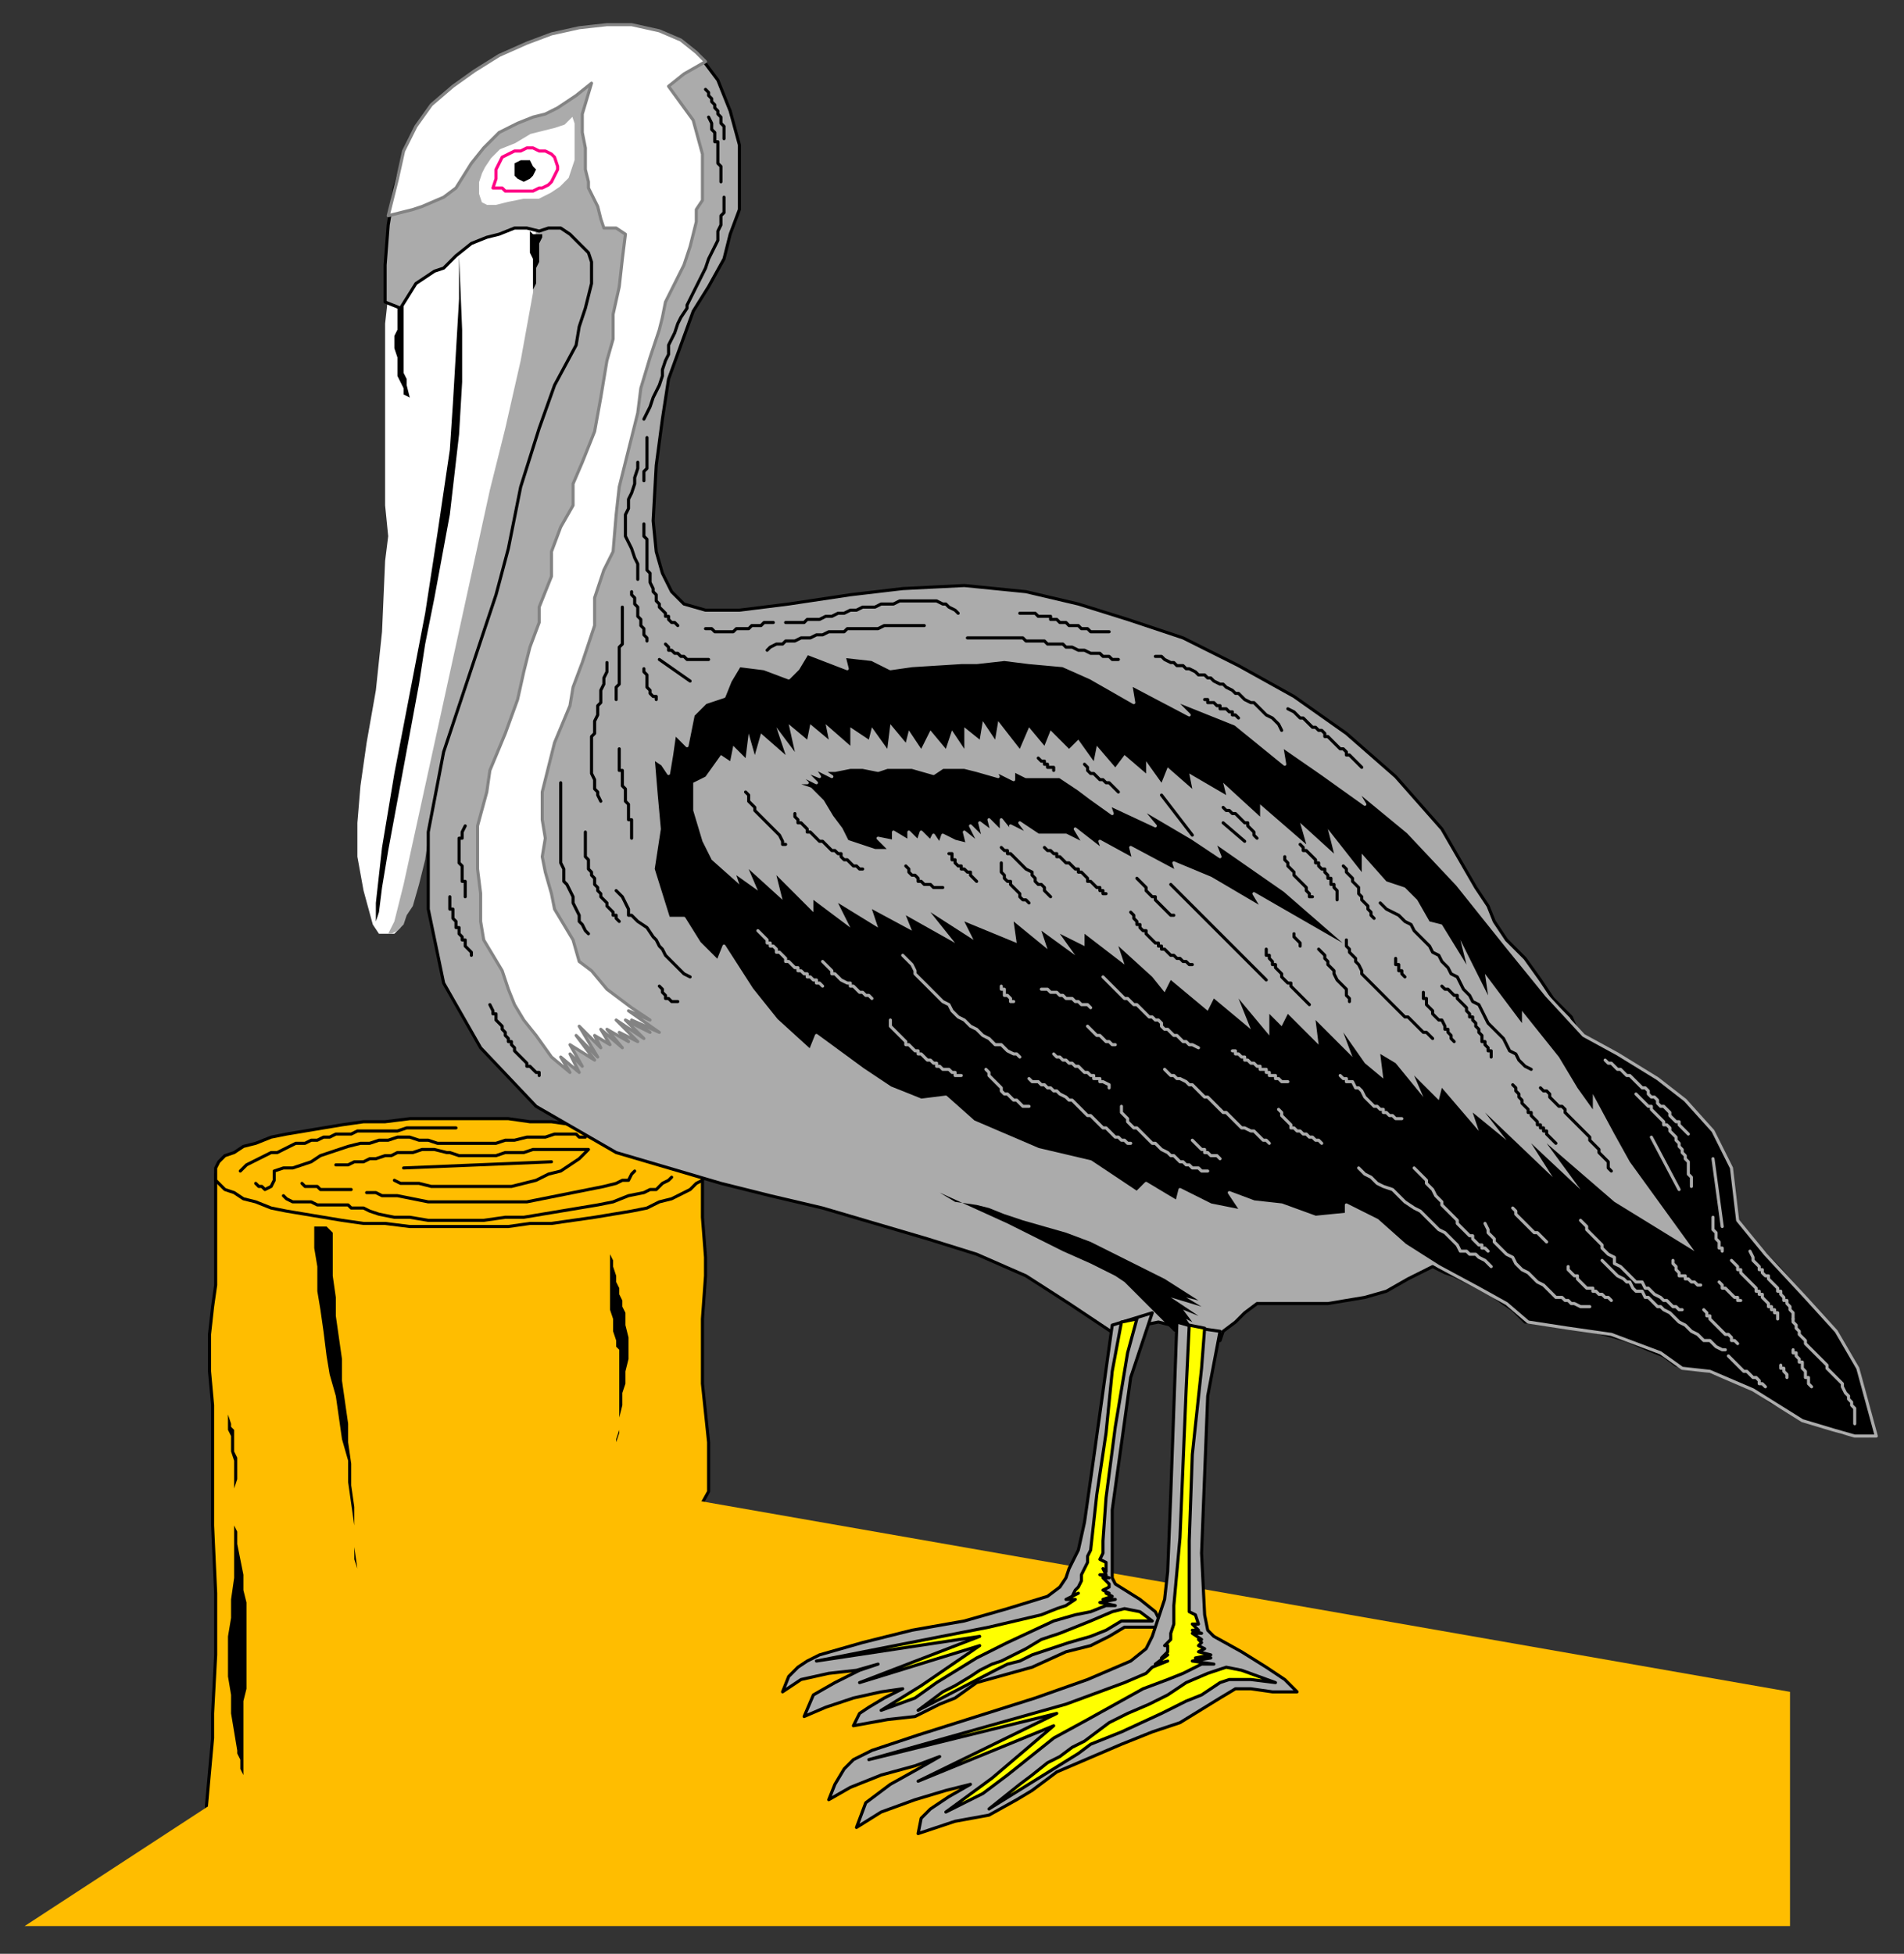 <?xml version="1.0" encoding="UTF-8" standalone="no"?>
<svg
   xmlns:dc="http://purl.org/dc/elements/1.1/"
   xmlns:cc="http://creativecommons.org/ns#"
   xmlns:rdf="http://www.w3.org/1999/02/22-rdf-syntax-ns#"
   xmlns:svg="http://www.w3.org/2000/svg"
   xmlns="http://www.w3.org/2000/svg"
   xmlns:sodipodi="http://sodipodi.sourceforge.net/DTD/sodipodi-0.dtd"
   xmlns:inkscape="http://www.inkscape.org/namespaces/inkscape"
   version="1.0"
   width="163.512mm"
   height="167.746mm"
   id="svg337"
   sodipodi:docname="BIRD043.WMF">
  <rect width="100%" height="100%" fill="#333333" stroke="none"/>
  <sodipodi:namedview
     pagecolor="#ffffff"
     bordercolor="#666666"
     borderopacity="1"
     objecttolerance="10"
     gridtolerance="10"
     guidetolerance="10"
     inkscape:pageopacity="0"
     inkscape:pageshadow="2"
     inkscape:window-width="640"
     inkscape:window-height="480"
     id="namedview339" />
  <defs
     id="defs3">
    <pattern
       id="WMFhbasepattern"
       patternUnits="userSpaceOnUse"
       width="6"
       height="6"
       x="0"
       y="0" />
  </defs>
  <path
     style="fill:#ffbd00;fill-rule:evenodd;fill-opacity:1;stroke:#000000;stroke-width:1px;stroke-linecap:round;stroke-linejoin:round;stroke-miterlimit:4;stroke-dasharray:none;stroke-opacity:1;"
     d="  M 70,381   L 228,381   L 228,395   L 229,408   L 229,414   L 228,428   L 228,449   L 230,468   L 230,484   L 225,493   L 186,518   L 147,543   L 107,568   L 68,594   L 67,586   L 68,575   L 69,564   L 69,556   L 70,537   L 70,517   L 69,495   L 69,468   L 69,456   L 68,445   L 68,433   L 69,424   L 70,417   L 70,404   L 70,390   L 70,381  z "
     id="path5" />
  <path
     style="fill:#ffbd00;fill-rule:evenodd;fill-opacity:1;stroke:#000000;stroke-width:1px;stroke-linecap:round;stroke-linejoin:round;stroke-miterlimit:4;stroke-dasharray:none;stroke-opacity:1;"
     d="  M 149,363   L 157,363   L 165,363   L 172,364   L 179,364   L 186,365   L 193,366   L 199,367   L 205,368   L 210,369   L 214,371   L 218,372   L 222,374   L 224,375   L 226,377   L 228,379   L 228,381   L 228,383   L 226,384   L 224,386   L 222,387   L 218,389   L 214,390   L 210,392   L 205,393   L 199,394   L 193,395   L 186,396   L 179,397   L 172,397   L 165,398   L 157,398   L 149,398   L 141,398   L 133,398   L 125,397   L 118,397   L 111,396   L 105,395   L 99,394   L 93,393   L 88,392   L 83,390   L 79,389   L 76,387   L 73,386   L 71,384   L 70,383   L 70,381   L 70,379   L 71,377   L 73,375   L 76,374   L 79,372   L 83,371   L 88,369   L 93,368   L 99,367   L 105,366   L 111,365   L 118,364   L 125,364   L 133,363   L 141,363   L 149,363  z "
     id="path7" />
  <path
     style="fill:none;stroke:#000000;stroke-width:1px;stroke-linecap:round;stroke-linejoin:round;stroke-miterlimit:4;stroke-dasharray:none;stroke-opacity:1;"
     d="  M 78,380   L 80,378   L 82,377   L 84,376   L 86,375   L 88,374   L 90,374   L 92,373   L 94,372   L 96,371   L 99,371   L 101,370   L 103,370   L 105,369   L 107,369   L 109,368   L 112,368   L 114,368   L 116,367   L 118,367   L 120,367   L 123,367   L 125,367   L 127,367   L 129,367   L 132,366   L 134,366   L 136,366   L 138,366   L 141,366   L 143,366   L 146,366   L 148,366  "
     id="path9" />
  <path
     style="fill:none;stroke:#000000;stroke-width:1px;stroke-linecap:round;stroke-linejoin:round;stroke-miterlimit:4;stroke-dasharray:none;stroke-opacity:1;"
     d="  M 92,388   L 93,389   L 95,390   L 96,390   L 98,390   L 100,390   L 101,390   L 103,391   L 105,391   L 106,391   L 108,391   L 110,391   L 111,391   L 113,391   L 114,392   L 116,392   L 118,392   L 120,393   L 123,394   L 128,395   L 133,395   L 139,396   L 145,396   L 151,396   L 157,396   L 164,395   L 170,395   L 176,394   L 182,393   L 188,392   L 194,391   L 199,390   L 204,388   L 209,387   L 211,386   L 213,386   L 215,384   L 217,383   L 218,382  "
     id="path11" />
  <path
     style="fill:none;stroke:#000000;stroke-width:1px;stroke-linecap:round;stroke-linejoin:round;stroke-miterlimit:4;stroke-dasharray:none;stroke-opacity:1;"
     d="  M 119,387   L 122,387   L 124,388   L 129,388   L 134,389   L 139,390   L 144,390   L 149,390   L 155,390   L 160,390   L 165,390   L 171,390   L 176,389   L 181,388   L 186,387   L 191,386   L 196,385   L 200,384   L 202,383   L 203,383   L 204,383   L 205,381   L 206,380  "
     id="path13" />
  <path
     style="fill:none;stroke:#000000;stroke-width:1px;stroke-linecap:round;stroke-linejoin:round;stroke-miterlimit:4;stroke-dasharray:none;stroke-opacity:1;"
     d="  M 190,369   L 188,369   L 187,368   L 184,368   L 180,368   L 177,369   L 174,369   L 171,369   L 167,370   L 164,370   L 161,371   L 157,371   L 154,371   L 151,371   L 148,371   L 145,371   L 142,371   L 139,370   L 137,370   L 136,370   L 133,369   L 129,369   L 126,370   L 123,370   L 120,371   L 117,371   L 113,372   L 110,373   L 107,374   L 104,375   L 101,377   L 98,378   L 95,379   L 92,379   L 89,380   L 89,381   L 89,383   L 88,385   L 86,386   L 85,385   L 84,385   L 83,384  "
     id="path15" />
  <path
     style="fill:none;stroke:#000000;stroke-width:1px;stroke-linecap:round;stroke-linejoin:round;stroke-miterlimit:4;stroke-dasharray:none;stroke-opacity:1;"
     d="  M 98,384   L 99,385   L 100,385   L 101,385   L 102,385   L 103,385   L 104,386   L 105,386   L 106,386   L 107,386   L 107,386   L 108,386   L 109,386   L 110,386   L 110,386   L 111,386   L 112,386   L 113,386   L 114,386  "
     id="path17" />
  <path
     style="fill:none;stroke:#000000;stroke-width:1px;stroke-linecap:round;stroke-linejoin:round;stroke-miterlimit:4;stroke-dasharray:none;stroke-opacity:1;"
     d="  M 128,383   L 130,384   L 132,384   L 136,384   L 140,385   L 144,385   L 149,385   L 153,385   L 157,385   L 162,385   L 166,385   L 170,384   L 174,383   L 178,381   L 182,380   L 185,378   L 188,376   L 191,373   L 190,373   L 186,373   L 184,373   L 181,373   L 178,373   L 176,373   L 173,373   L 170,374   L 167,374   L 164,374   L 161,375   L 158,375   L 155,375   L 152,375   L 149,375   L 146,374   L 145,374   L 141,373   L 139,373   L 137,373   L 134,374   L 132,374   L 129,374   L 127,375   L 125,375   L 122,376   L 120,376   L 118,377   L 115,377   L 113,378   L 111,378   L 109,378  "
     id="path19" />
  <path
     style="fill:none;stroke:#000000;stroke-width:1px;stroke-linecap:round;stroke-linejoin:round;stroke-miterlimit:4;stroke-dasharray:none;stroke-opacity:1;"
     d="  M 131,379   L 179,377  "
     id="path21" />
  <path
     style="fill:#000000;fill-rule:evenodd;fill-opacity:1;stroke:none;"
     d="  M 102,398   L 102,401   L 102,405   L 103,411   L 103,419   L 104,425   L 105,432   L 106,440   L 107,446   L 109,453   L 110,460   L 111,467   L 113,474   L 113,481   L 114,488   L 115,495   L 115,502   L 116,509   L 115,506   L 115,502   L 115,496   L 115,489   L 114,482   L 114,475   L 113,468   L 113,462   L 112,455   L 111,448   L 111,441   L 110,434   L 109,427   L 109,421   L 108,414   L 108,407   L 108,400   L 106,398   L 102,398  z "
     id="path23" />
  <path
     style="fill:#000000;fill-rule:evenodd;fill-opacity:1;stroke:none;"
     d="  M 198,400   L 198,401   L 198,405   L 198,407   L 198,409   L 198,412   L 198,414   L 198,416   L 198,419   L 198,421   L 198,423   L 198,425   L 199,428   L 199,430   L 199,432   L 200,435   L 200,437   L 201,438   L 201,440   L 201,443   L 201,445   L 201,449   L 201,452   L 201,455   L 201,459   L 201,462   L 201,465   L 200,468   L 200,471   L 200,475   L 200,477   L 200,480   L 200,482   L 200,484   L 200,483   L 200,481   L 200,478   L 200,474   L 200,471   L 200,467   L 201,464   L 201,460   L 202,456   L 202,452   L 203,449   L 203,445   L 204,441   L 204,437   L 204,434   L 203,430   L 203,426   L 202,424   L 202,422   L 201,420   L 201,418   L 200,416   L 200,414   L 199,411   L 199,409   L 198,407   L 198,405   L 198,403   L 198,402   L 198,400   L 198,400  z "
     id="path25" />
  <path
     style="fill:none;stroke:none;"
     d="  M 179,398   L 181,470  "
     id="path27" />
  <path
     style="fill:none;stroke:none;"
     d="  M 161,525   L 160,476  "
     id="path29" />
  <path
     style="fill:#000000;fill-rule:evenodd;fill-opacity:1;stroke:none;"
     d="  M 79,576   L 79,573   L 79,571   L 79,566   L 79,561   L 79,557   L 79,552   L 80,548   L 80,543   L 80,539   L 80,534   L 80,529   L 80,525   L 80,520   L 79,516   L 79,511   L 78,506   L 77,501   L 77,501   L 77,497   L 76,495   L 76,492   L 76,490   L 76,488   L 76,485   L 76,483   L 77,480   L 77,478   L 77,476   L 77,473   L 76,471   L 76,469   L 76,466   L 76,464   L 75,463   L 75,462   L 74,459   L 74,457   L 74,455   L 74,457   L 74,460   L 74,462   L 74,464   L 75,466   L 75,468   L 75,471   L 76,474   L 76,480   L 76,487   L 76,493   L 76,499   L 76,506   L 76,512   L 75,519   L 75,525   L 74,531   L 74,537   L 74,544   L 75,550   L 75,556   L 76,562   L 77,568   L 77,569   L 78,571   L 78,573   L 78,574   L 79,576  z "
     id="path31" />
  <path
     style="fill:none;stroke:none;"
     d="  M 98,464   L 97,512  "
     id="path33" />
  <path
     style="fill:none;stroke:none;"
     d="  M 110,553   L 110,538  "
     id="path35" />
  <path
     style="fill:none;stroke:none;"
     d="  M 153,399   L 154,434  "
     id="path37" />
  <path
     style="fill:none;stroke:none;"
     d="  M 161,434   L 161,436   L 161,436   L 161,437   L 161,438   L 161,439   L 161,440   L 161,440   L 161,441   L 161,442   L 161,443   L 161,444   L 161,445   L 161,445   L 162,446   L 162,447   L 162,448   L 162,449   L 162,450   L 162,450   L 162,451   L 162,452   L 162,453   L 162,454   L 162,455   L 163,455   L 163,456   L 163,457   L 163,458   L 163,458   L 163,459  "
     id="path39" />
  <path
     style="fill:#ffbd00;fill-rule:evenodd;fill-opacity:1;stroke:none;"
     d="  M 581,625   L 8,625   L 221,486   L 581,549   L 581,625  z "
     id="path41" />
  <path
     style="fill:none;stroke:none;"
     d="  M 203,503   L 296,518  "
     id="path43" />
  <path
     style="fill:none;stroke:none;"
     d="  M 183,533   L 530,597  "
     id="path45" />
  <path
     style="fill:none;stroke:none;"
     d="  M 580,571   L 473,550  "
     id="path47" />
  <path
     style="fill:none;stroke:none;"
     d="  M 118,555   L 472,621  "
     id="path49" />
  <path
     style="fill:none;stroke:none;"
     d="  M 69,589   L 207,616  "
     id="path51" />
  <path
     style="fill:none;stroke:none;"
     d="  M 20,617   L 53,625  "
     id="path53" />
  <path
     style="fill:#ffffff;fill-rule:evenodd;fill-opacity:1;stroke:none;"
     d="  M 136,285   L 134,290   L 133,294   L 131,298   L 130,301   L 128,303   L 125,303   L 123,303   L 121,300   L 118,289   L 116,278   L 116,267   L 117,255   L 119,241   L 122,224   L 124,205   L 125,182   L 126,174   L 125,164   L 125,153   L 125,141   L 125,128   L 125,116   L 125,105   L 126,96   L 129,97   L 135,91   L 139,87   L 144,85   L 152,78   L 160,74   L 169,73   L 176,74   L 180,73   L 186,74   L 190,77   L 192,81   L 194,86   L 194,94   L 192,102   L 190,108   L 187,114   L 185,120   L 182,126   L 179,131   L 177,138   L 174,146   L 172,153   L 169,163   L 168,172   L 165,183   L 163,192   L 160,203   L 157,213   L 153,224   L 149,235   L 146,245   L 145,252   L 143,259   L 141,266   L 138,272   L 137,279   L 136,285  z "
     id="path55" />
  <path
     style="fill:#000000;fill-rule:evenodd;fill-opacity:1;stroke:none;"
     d="  M 129,100   L 129,101   L 129,103   L 129,105   L 129,107   L 128,109   L 128,111   L 128,113   L 129,116   L 129,118   L 129,120   L 129,122   L 130,124   L 131,126   L 131,128   L 133,129   L 133,129   L 132,125   L 132,123   L 131,121   L 131,118   L 131,116   L 131,114   L 131,112   L 131,110   L 131,108   L 131,106   L 131,104   L 131,103   L 131,101   L 131,100   L 131,99   L 129,100  z "
     id="path57" />
  <path
     style="fill:#000000;fill-rule:evenodd;fill-opacity:1;stroke:none;"
     d="  M 149,83   L 149,97   L 148,114   L 147,131   L 146,146   L 142,173   L 138,199   L 133,225   L 128,251   L 126,263   L 124,275   L 123,284   L 122,293   L 122,297   L 122,299   L 123,296   L 124,288   L 126,276   L 131,249   L 136,222   L 138,209   L 141,194   L 146,167   L 149,141   L 150,124   L 150,107   L 149,83  z "
     id="path59" />
  <path
     style="fill:#ababab;fill-rule:evenodd;fill-opacity:1;stroke:none;"
     d="  M 174,73   L 173,95   L 169,117   L 164,139   L 159,159   L 152,191   L 145,223   L 138,255   L 131,287   L 130,291   L 129,295   L 128,299   L 126,303   L 127,303   L 129,302   L 131,300   L 132,297   L 134,294   L 136,287   L 138,279   L 139,272   L 141,268   L 142,265   L 144,261   L 145,255   L 147,245   L 150,234   L 153,227   L 156,218   L 161,202   L 166,185   L 169,168   L 172,156   L 175,145   L 179,134   L 183,125   L 188,115   L 193,100   L 195,90   L 195,85   L 193,79   L 190,75   L 184,72   L 179,72   L 174,73  z "
     id="path61" />
  <path
     style="fill:#ababab;fill-rule:evenodd;fill-opacity:1;stroke:#000000;stroke-width:1px;stroke-linecap:round;stroke-linejoin:round;stroke-miterlimit:4;stroke-dasharray:none;stroke-opacity:1;"
     d="  M 146,30   L 153,25   L 162,19   L 170,15   L 180,11   L 189,10   L 197,9   L 205,9   L 212,10   L 220,13   L 227,18   L 233,26   L 237,36   L 240,47   L 240,58   L 240,68   L 237,76   L 235,84   L 230,93   L 225,101   L 221,112   L 217,123   L 215,136   L 213,151   L 212,169   L 213,179   L 215,186   L 218,192   L 222,196   L 229,198   L 240,198   L 256,196   L 276,193   L 293,191   L 313,190   L 333,192   L 350,196   L 366,201   L 384,207   L 402,216   L 420,226   L 437,238   L 453,252   L 468,269   L 479,288   L 483,294   L 485,299   L 489,305   L 495,311   L 500,318   L 504,324   L 510,330   L 513,337   L 522,341   L 530,346   L 540,352   L 549,360   L 557,370   L 562,382   L 562,396   L 569,403   L 577,411   L 584,419   L 591,427   L 597,436   L 602,445   L 605,455   L 607,466   L 598,465   L 590,462   L 583,459   L 575,455   L 568,450   L 560,447   L 552,444   L 544,443   L 540,440   L 535,438   L 528,435   L 521,433   L 514,431   L 507,430   L 501,429   L 495,429   L 491,425   L 488,423   L 484,420   L 480,418   L 476,416   L 472,414   L 469,413   L 465,411   L 457,415   L 450,419   L 443,421   L 437,422   L 431,423   L 424,423   L 417,423   L 408,423   L 404,426   L 401,429   L 397,432   L 396,435   L 391,435   L 389,434   L 384,433   L 380,430   L 376,429   L 371,430   L 366,431   L 362,433   L 347,423   L 333,414   L 317,407   L 301,402   L 284,397   L 267,392   L 250,388   L 234,384   L 200,374   L 174,359   L 156,340   L 144,319   L 139,295   L 139,270   L 144,244   L 150,226   L 155,211   L 161,193   L 165,178   L 169,158   L 175,139   L 180,125   L 187,112   L 188,106   L 190,100   L 191,96   L 192,92   L 192,89   L 192,85   L 191,82   L 188,79   L 185,76   L 182,74   L 178,74   L 175,75   L 171,74   L 167,74   L 162,76   L 158,77   L 153,79   L 148,83   L 144,87   L 141,88   L 138,90   L 135,92   L 130,100   L 125,98   L 125,86   L 126,73   L 128,61   L 131,51   L 135,43   L 140,36   L 146,30  z "
     id="path63" />
  <path
     style="fill:#000000;fill-rule:evenodd;fill-opacity:1;stroke:none;"
     d="  M 172,75   L 172,76   L 172,78   L 172,80   L 172,82   L 173,84   L 173,85   L 173,87   L 173,88   L 173,90   L 173,93   L 173,95   L 173,98   L 173,97   L 173,94   L 174,92   L 174,90   L 174,88   L 174,87   L 175,85   L 175,84   L 175,81   L 175,79   L 176,77   L 176,76   L 175,76   L 173,76   L 172,75  z "
     id="path65" />
  <path
     style="fill:#ffffff;fill-rule:evenodd;fill-opacity:1;stroke:#838383;stroke-width:1px;stroke-linecap:round;stroke-linejoin:round;stroke-miterlimit:4;stroke-dasharray:none;stroke-opacity:1;"
     d="  M 126,70   L 130,69   L 134,68   L 137,67   L 144,64   L 148,61   L 153,53   L 157,48   L 162,43   L 168,40   L 173,38   L 177,37   L 181,35   L 184,33   L 187,31   L 192,27   L 189,37   L 189,43   L 190,48   L 190,52   L 190,55   L 191,59   L 191,61   L 193,65   L 194,67   L 195,71   L 196,74   L 200,74   L 203,76   L 202,84   L 201,93   L 199,102   L 199,110   L 197,117   L 195,129   L 193,140   L 191,145   L 189,150   L 186,157   L 186,164   L 182,171   L 179,179   L 179,187   L 175,197   L 175,202   L 172,210   L 170,218   L 168,227   L 164,238   L 159,250   L 158,257   L 155,268   L 155,282   L 156,290   L 156,299   L 157,305   L 163,315   L 165,321   L 167,326   L 170,331   L 174,336   L 179,343   L 185,348   L 182,343   L 188,348   L 185,342   L 189,346   L 185,339   L 193,344   L 187,336   L 194,343   L 188,333   L 195,340   L 193,336   L 198,339   L 195,334   L 202,340   L 197,334   L 204,338   L 201,335   L 207,338   L 200,331   L 209,337   L 203,331   L 211,335   L 205,331   L 214,335   L 204,328   L 211,331   L 205,327   L 201,324   L 197,321   L 192,315   L 188,312   L 186,305   L 183,300   L 180,295   L 179,290   L 177,283   L 176,278   L 177,272   L 176,266   L 176,257   L 178,249   L 180,241   L 185,229   L 186,223   L 189,215   L 191,209   L 193,203   L 193,194   L 196,185   L 199,179   L 200,167   L 201,158   L 203,150   L 207,134   L 208,126   L 211,116   L 214,107   L 215,103   L 216,98   L 219,92   L 222,86   L 224,80   L 225,76   L 226,72   L 226,68   L 228,65   L 228,59   L 228,50   L 225,39   L 217,28   L 222,24   L 229,20   L 226,17   L 221,13   L 214,10   L 205,8   L 197,8   L 188,9   L 179,11   L 171,14   L 162,18   L 154,23   L 147,28   L 140,34   L 135,41   L 131,49   L 129,58   L 126,70  z "
     id="path67" />
  <path
     style="fill:#ffffff;fill-rule:evenodd;fill-opacity:1;stroke:#ababab;stroke-width:1px;stroke-linecap:round;stroke-linejoin:round;stroke-miterlimit:4;stroke-dasharray:none;stroke-opacity:1;"
     d="  M 170,65   L 165,66   L 161,67   L 158,67   L 156,66   L 155,63   L 155,59   L 156,56   L 157,54   L 159,51   L 162,48   L 167,46   L 172,43   L 176,42   L 180,41   L 183,40   L 186,37   L 187,40   L 187,46   L 187,52   L 185,58   L 182,61   L 179,63   L 175,65   L 170,65  z "
     id="path69" />
  <path
     style="fill:#ffffff;fill-rule:evenodd;fill-opacity:1;stroke:#ff0085;stroke-width:1px;stroke-linecap:round;stroke-linejoin:round;stroke-miterlimit:4;stroke-dasharray:none;stroke-opacity:1;"
     d="  M 161,56   L 161,55   L 162,53   L 163,51   L 165,50   L 167,49   L 169,49   L 171,48   L 173,48   L 175,49   L 177,49   L 179,50   L 180,51   L 181,54   L 181,55   L 180,57   L 179,59   L 178,60   L 176,61   L 175,61   L 173,62   L 171,62   L 169,62   L 167,62   L 166,62   L 164,62   L 163,61   L 160,61   L 161,58   L 161,56  z "
     id="path71" />
  <path
     style="fill:#000000;fill-rule:evenodd;fill-opacity:1;stroke:none;"
     d="  M 170,59   L 172,58   L 173,57   L 174,55   L 173,54   L 172,52   L 170,52   L 169,52   L 167,53   L 167,55   L 167,57   L 168,58   L 170,59   L 170,59  z "
     id="path73" />
  <path
     style="fill:#000000;fill-rule:evenodd;fill-opacity:1;stroke:#ababab;stroke-width:1px;stroke-linecap:round;stroke-linejoin:round;stroke-miterlimit:4;stroke-dasharray:none;stroke-opacity:1;"
     d="  M 214,269   L 213,258   L 212,246   L 215,248   L 217,251   L 218,245   L 219,238   L 223,242   L 224,237   L 225,232   L 229,228   L 235,226   L 237,221   L 240,216   L 248,217   L 256,220   L 259,217   L 262,212   L 275,217   L 274,213   L 283,214   L 289,217   L 296,216   L 312,215   L 317,215   L 326,214   L 334,215   L 345,216   L 354,220   L 368,228   L 367,222   L 386,232   L 381,227   L 401,235   L 417,248   L 416,242   L 429,251   L 443,261   L 440,256   L 457,270   L 473,287   L 489,307   L 502,323   L 514,336   L 525,342   L 538,350   L 547,357   L 556,367   L 562,379   L 564,396   L 573,407   L 586,421   L 596,432   L 603,444   L 609,466   L 602,466   L 595,464   L 585,461   L 569,451   L 555,445   L 546,444   L 539,439   L 523,433   L 509,431   L 496,429   L 489,423   L 480,418   L 467,411   L 456,404   L 447,396   L 437,391   L 437,394   L 427,395   L 416,391   L 407,390   L 399,387   L 403,393   L 393,391   L 383,386   L 382,390   L 372,384   L 369,387   L 354,377   L 337,373   L 323,367   L 316,364   L 307,356   L 299,357   L 289,353   L 280,347   L 265,336   L 263,341   L 252,331   L 244,321   L 235,307   L 233,312   L 227,306   L 222,298   L 217,298   L 212,282   L 214,269  z "
     id="path75" />
  <path
     style="fill:#ababab;fill-rule:evenodd;fill-opacity:1;stroke:none;"
     d="  M 229,252   L 225,254   L 225,263   L 228,273   L 231,279   L 240,287   L 239,284   L 246,289   L 243,282   L 254,292   L 252,284   L 264,296   L 264,292   L 276,301   L 272,293   L 285,301   L 283,295   L 296,302   L 294,297   L 310,306   L 302,296   L 316,305   L 313,299   L 330,306   L 329,299   L 340,308   L 338,302   L 349,310   L 344,303   L 352,307   L 352,303   L 365,313   L 363,307   L 374,317   L 378,322   L 380,318   L 392,328   L 394,324   L 406,334   L 402,324   L 412,336   L 412,329   L 416,333   L 418,329   L 428,339   L 427,331   L 439,343   L 436,335   L 443,345   L 449,350   L 448,342   L 453,345   L 462,356   L 459,349   L 467,357   L 468,353   L 480,367   L 478,361   L 489,370   L 482,361   L 504,382   L 497,371   L 513,386   L 502,371   L 524,390   L 550,406   L 529,377   L 524,368   L 517,355   L 517,360   L 512,353   L 506,343   L 494,328   L 494,332   L 482,316   L 483,323   L 474,305   L 476,313   L 468,300   L 464,299   L 460,292   L 456,288   L 450,286   L 442,277   L 442,283   L 431,269   L 433,277   L 422,267   L 424,274   L 409,261   L 409,265   L 397,254   L 398,258   L 386,251   L 387,256   L 379,249   L 377,254   L 372,247   L 372,251   L 365,245   L 362,249   L 356,242   L 355,247   L 350,240   L 347,243   L 341,237   L 339,242   L 334,236   L 331,243   L 324,234   L 323,240   L 319,234   L 318,240   L 313,236   L 313,243   L 309,237   L 307,243   L 302,237   L 299,243   L 295,237   L 294,241   L 289,235   L 288,243   L 283,236   L 282,240   L 276,236   L 276,242   L 268,235   L 269,240   L 263,235   L 262,240   L 256,235   L 258,244   L 252,236   L 255,245   L 247,238   L 245,245   L 243,238   L 242,246   L 238,242   L 237,247   L 234,245   L 229,252  z "
     id="path77" />
  <path
     style="fill:none;stroke:#000000;stroke-width:1px;stroke-linecap:round;stroke-linejoin:round;stroke-miterlimit:4;stroke-dasharray:none;stroke-opacity:1;"
     d="  M 207,150   L 207,152   L 206,155   L 206,157   L 205,160   L 204,162   L 204,165   L 203,167   L 203,169   L 203,171   L 203,174   L 204,176   L 205,178   L 206,181   L 207,183   L 207,185   L 207,188  "
     id="path79" />
  <path
     style="fill:none;stroke:#000000;stroke-width:1px;stroke-linecap:round;stroke-linejoin:round;stroke-miterlimit:4;stroke-dasharray:none;stroke-opacity:1;"
     d="  M 209,170   L 209,171   L 209,172   L 209,173   L 209,174   L 210,175   L 210,176   L 210,178   L 210,179   L 210,180   L 210,181   L 210,182   L 210,184   L 210,185   L 211,186   L 211,187   L 211,188   L 211,189   L 212,191   L 212,192   L 213,193   L 213,194   L 213,195   L 214,196   L 214,197   L 215,198   L 216,199   L 216,200   L 217,200   L 217,201   L 218,202   L 219,202   L 220,203  "
     id="path81" />
  <path
     style="fill:none;stroke:#000000;stroke-width:1px;stroke-linecap:round;stroke-linejoin:round;stroke-miterlimit:4;stroke-dasharray:none;stroke-opacity:1;"
     d="  M 205,192   L 205,193   L 206,194   L 206,195   L 206,196   L 207,197   L 207,198   L 207,200   L 207,200   L 208,201   L 208,202   L 208,203   L 209,204   L 209,205   L 209,206   L 210,207   L 210,208  "
     id="path83" />
  <path
     style="fill:none;stroke:#000000;stroke-width:1px;stroke-linecap:round;stroke-linejoin:round;stroke-miterlimit:4;stroke-dasharray:none;stroke-opacity:1;"
     d="  M 202,197   L 202,198   L 202,199   L 202,200   L 202,201   L 202,202   L 202,203   L 202,204   L 202,205   L 202,206   L 202,207   L 202,208   L 202,208   L 202,209   L 201,210   L 201,211   L 201,212   L 201,213   L 201,214   L 201,215   L 201,216   L 201,217   L 201,218   L 201,219   L 201,220   L 201,221   L 201,222   L 200,223   L 200,224   L 200,225   L 200,226   L 200,227   L 200,227  "
     id="path85" />
  <path
     style="fill:none;stroke:#000000;stroke-width:1px;stroke-linecap:round;stroke-linejoin:round;stroke-miterlimit:4;stroke-dasharray:none;stroke-opacity:1;"
     d="  M 209,217   L 209,218   L 209,218   L 210,219   L 210,220   L 210,220   L 210,221   L 210,222   L 210,222   L 210,223   L 211,224   L 211,224   L 211,225   L 212,226   L 213,226   L 213,227  "
     id="path87" />
  <path
     style="fill:none;stroke:#000000;stroke-width:1px;stroke-linecap:round;stroke-linejoin:round;stroke-miterlimit:4;stroke-dasharray:none;stroke-opacity:1;"
     d="  M 214,214   L 224,221  "
     id="path89" />
  <path
     style="fill:none;stroke:#000000;stroke-width:1px;stroke-linecap:round;stroke-linejoin:round;stroke-miterlimit:4;stroke-dasharray:none;stroke-opacity:1;"
     d="  M 216,209   L 217,210   L 217,211   L 218,211   L 219,212   L 220,212   L 221,213   L 221,213   L 222,213   L 223,214   L 224,214   L 225,214   L 226,214   L 227,214   L 228,214   L 229,214   L 230,214  "
     id="path91" />
  <path
     style="fill:none;stroke:#000000;stroke-width:1px;stroke-linecap:round;stroke-linejoin:round;stroke-miterlimit:4;stroke-dasharray:none;stroke-opacity:1;"
     d="  M 229,204   L 230,204   L 231,204   L 232,205   L 232,205   L 233,205   L 234,205   L 235,205   L 235,205   L 236,205   L 237,205   L 237,205   L 238,205   L 239,204   L 239,204   L 240,204   L 241,204   L 242,204   L 242,204   L 243,204   L 244,203   L 245,203   L 245,203   L 246,203   L 247,203   L 247,203   L 248,202   L 249,202   L 250,202   L 250,202   L 251,202  "
     id="path93" />
  <path
     style="fill:none;stroke:#000000;stroke-width:1px;stroke-linecap:round;stroke-linejoin:round;stroke-miterlimit:4;stroke-dasharray:none;stroke-opacity:1;"
     d="  M 255,202   L 257,202   L 258,202   L 259,202   L 261,202   L 262,201   L 264,201   L 266,201   L 268,200   L 270,200   L 272,199   L 274,199   L 276,198   L 278,198   L 280,197   L 282,197   L 284,197   L 286,196   L 288,196   L 290,196   L 292,195   L 294,195   L 296,195   L 298,195   L 299,195   L 301,195   L 303,195   L 304,195   L 306,196   L 307,196   L 308,197   L 310,198   L 311,199  "
     id="path95" />
  <path
     style="fill:none;stroke:#000000;stroke-width:1px;stroke-linecap:round;stroke-linejoin:round;stroke-miterlimit:4;stroke-dasharray:none;stroke-opacity:1;"
     d="  M 249,211   L 250,210   L 252,209   L 254,209   L 255,208   L 257,208   L 258,208   L 260,207   L 262,207   L 263,207   L 265,206   L 267,206   L 269,205   L 270,205   L 272,205   L 274,205   L 275,204   L 277,204   L 279,204   L 280,204   L 282,204   L 284,204   L 285,204   L 287,203   L 289,203   L 290,203   L 292,203   L 294,203   L 295,203   L 297,203   L 298,203   L 300,203  "
     id="path97" />
  <path
     style="fill:none;stroke:#000000;stroke-width:1px;stroke-linecap:round;stroke-linejoin:round;stroke-miterlimit:4;stroke-dasharray:none;stroke-opacity:1;"
     d="  M 314,207   L 316,207   L 317,207   L 319,207   L 320,207   L 322,207   L 324,207   L 325,207   L 327,207   L 328,207   L 330,207   L 332,207   L 333,208   L 335,208   L 336,208   L 338,208   L 339,208   L 340,209   L 342,209   L 343,209   L 345,209   L 346,210   L 348,210   L 350,211   L 351,211   L 352,211   L 354,212   L 355,212   L 357,212   L 358,213   L 360,213   L 361,214   L 363,214  "
     id="path99" />
  <path
     style="fill:none;stroke:#000000;stroke-width:1px;stroke-linecap:round;stroke-linejoin:round;stroke-miterlimit:4;stroke-dasharray:none;stroke-opacity:1;"
     d="  M 331,199   L 332,199   L 333,199   L 334,199   L 335,199   L 336,199   L 337,200   L 338,200   L 339,200   L 340,200   L 341,200   L 341,201   L 342,201   L 343,201   L 344,202   L 345,202   L 346,202   L 347,203   L 348,203   L 349,203   L 350,203   L 351,204   L 352,204   L 353,204   L 353,204   L 354,205   L 355,205   L 356,205   L 357,205   L 358,205   L 359,205   L 360,205  "
     id="path101" />
  <path
     style="fill:none;stroke:#000000;stroke-width:1px;stroke-linecap:round;stroke-linejoin:round;stroke-miterlimit:4;stroke-dasharray:none;stroke-opacity:1;"
     d="  M 375,213   L 377,213   L 378,214   L 380,215   L 381,215   L 382,216   L 384,216   L 385,217   L 386,217   L 388,218   L 389,219   L 391,219   L 392,220   L 393,220   L 394,221   L 396,222   L 397,222   L 398,223   L 400,224   L 401,225   L 402,225   L 403,226   L 404,227   L 406,228   L 407,228   L 408,229   L 409,230   L 410,231   L 411,232   L 413,233   L 414,234   L 415,235   L 416,237  "
     id="path103" />
  <path
     style="fill:none;stroke:#000000;stroke-width:1px;stroke-linecap:round;stroke-linejoin:round;stroke-miterlimit:4;stroke-dasharray:none;stroke-opacity:1;"
     d="  M 391,227   L 392,227   L 392,228   L 393,228   L 394,228   L 395,229   L 396,229   L 396,230   L 397,230   L 398,230   L 399,231   L 400,231   L 400,232   L 401,232   L 402,233   L 402,233  "
     id="path105" />
  <path
     style="fill:none;stroke:#000000;stroke-width:1px;stroke-linecap:round;stroke-linejoin:round;stroke-miterlimit:4;stroke-dasharray:none;stroke-opacity:1;"
     d="  M 418,230   L 420,231   L 421,232   L 421,232   L 422,233   L 423,233   L 424,234   L 425,235   L 425,235   L 426,236   L 427,236   L 428,237   L 429,237   L 430,238   L 430,239   L 431,239   L 432,240   L 433,241   L 433,241   L 434,242   L 435,243   L 436,243   L 437,244   L 437,245   L 438,245   L 439,246   L 440,247   L 440,247   L 441,248   L 442,249   L 442,249  "
     id="path107" />
  <path
     style="fill:none;stroke:#000000;stroke-width:1px;stroke-linecap:round;stroke-linejoin:round;stroke-miterlimit:4;stroke-dasharray:none;stroke-opacity:1;"
     d="  M 230,38   L 231,40   L 231,41   L 231,41   L 231,42   L 231,42   L 232,43   L 232,44   L 232,44   L 232,45   L 232,46   L 233,46   L 233,47   L 233,48   L 233,48   L 233,49   L 233,49   L 233,50   L 233,51   L 233,51   L 233,52   L 233,53   L 233,53   L 234,54   L 234,55   L 234,55   L 234,56   L 234,57   L 234,57   L 234,58   L 234,59  "
     id="path109" />
  <path
     style="fill:none;stroke:#000000;stroke-width:1px;stroke-linecap:round;stroke-linejoin:round;stroke-miterlimit:4;stroke-dasharray:none;stroke-opacity:1;"
     d="  M 229,29   L 229,29   L 230,30   L 230,31   L 231,32   L 231,33   L 232,34   L 232,35   L 233,36   L 233,37   L 234,38   L 234,39   L 234,40   L 235,41   L 235,42   L 235,43   L 235,44   L 235,45  "
     id="path111" />
  <path
     style="fill:none;stroke:#000000;stroke-width:1px;stroke-linecap:round;stroke-linejoin:round;stroke-miterlimit:4;stroke-dasharray:none;stroke-opacity:1;"
     d="  M 235,64   L 235,65   L 235,69   L 234,70   L 234,73   L 233,75   L 233,78   L 232,80   L 231,82   L 230,84   L 229,87   L 228,89   L 227,91   L 226,93   L 225,95   L 224,97   L 223,99   L 223,100   L 221,103   L 220,105   L 219,108   L 218,110   L 217,112   L 217,115   L 216,117   L 215,120   L 215,122   L 214,125   L 213,127   L 212,129   L 211,132   L 210,134   L 209,136  "
     id="path113" />
  <path
     style="fill:none;stroke:#000000;stroke-width:1px;stroke-linecap:round;stroke-linejoin:round;stroke-miterlimit:4;stroke-dasharray:none;stroke-opacity:1;"
     d="  M 210,142   L 210,143   L 210,144   L 210,144   L 210,145   L 210,146   L 210,147   L 210,148   L 210,149   L 210,150   L 210,151   L 210,152   L 209,153   L 209,154   L 209,155   L 209,156  "
     id="path115" />
  <path
     style="fill:none;stroke:#000000;stroke-width:1px;stroke-linecap:round;stroke-linejoin:round;stroke-miterlimit:4;stroke-dasharray:none;stroke-opacity:1;"
     d="  M 337,246   L 337,246   L 338,247   L 339,247   L 339,248   L 340,248   L 340,249   L 341,249   L 342,249   L 342,250  "
     id="path117" />
  <path
     style="fill:#000000;fill-rule:evenodd;fill-opacity:1;stroke:#ababab;stroke-width:1px;stroke-linecap:round;stroke-linejoin:round;stroke-miterlimit:4;stroke-dasharray:none;stroke-opacity:1;"
     d="  M 257,254   L 263,256   L 267,260   L 270,265   L 273,269   L 275,273   L 284,276   L 289,276   L 285,272   L 290,273   L 290,270   L 295,273   L 295,270   L 298,273   L 299,270   L 302,273   L 303,271   L 305,274   L 306,271   L 310,273   L 314,274   L 313,270   L 318,274   L 315,268   L 320,273   L 319,271   L 318,267   L 322,270   L 321,266   L 325,270   L 325,266   L 329,271   L 328,268   L 334,271   L 331,267   L 337,271   L 341,271   L 346,271   L 352,274   L 349,269   L 358,276   L 357,273   L 368,279   L 367,275   L 382,283   L 381,280   L 393,285   L 410,295   L 407,290   L 440,309   L 417,289   L 394,273   L 396,278   L 387,272   L 370,262   L 375,268   L 360,261   L 361,264   L 354,259   L 350,256   L 344,252   L 339,252   L 333,252   L 329,250   L 329,253   L 323,250   L 324,252   L 317,250   L 313,249   L 306,249   L 303,251   L 296,249   L 288,249   L 285,250   L 280,249   L 276,249   L 271,250   L 267,250   L 270,252   L 264,249   L 266,252   L 261,250   L 265,254   L 259,251   L 262,254   L 257,254  z "
     id="path119" />
  <path
     style="fill:none;stroke:#ababab;stroke-width:1px;stroke-linecap:round;stroke-linejoin:round;stroke-miterlimit:4;stroke-dasharray:none;stroke-opacity:1;"
     d="  M 338,321   L 339,321   L 339,321   L 340,321   L 341,322   L 343,322   L 343,322   L 344,323   L 345,323   L 346,324   L 348,324   L 349,325   L 349,325   L 350,325   L 351,326   L 352,326   L 353,326   L 354,327  "
     id="path121" />
  <path
     style="fill:none;stroke:#ababab;stroke-width:1px;stroke-linecap:round;stroke-linejoin:round;stroke-miterlimit:4;stroke-dasharray:none;stroke-opacity:1;"
     d="  M 246,302   L 247,303   L 248,304   L 249,305   L 249,306   L 250,306   L 250,307   L 251,307   L 252,308   L 252,309   L 253,309   L 254,310   L 254,310   L 255,311   L 255,312   L 256,312   L 257,313   L 257,313   L 258,314   L 259,314   L 259,315   L 260,315   L 261,316   L 262,316   L 262,317   L 263,317   L 264,318   L 265,318   L 265,319   L 266,319   L 267,320  "
     id="path123" />
  <path
     style="fill:none;stroke:#ababab;stroke-width:1px;stroke-linecap:round;stroke-linejoin:round;stroke-miterlimit:4;stroke-dasharray:none;stroke-opacity:1;"
     d="  M 267,312   L 268,313   L 269,314   L 270,315   L 270,316   L 271,316   L 272,317   L 273,318   L 275,319   L 276,319   L 276,320   L 277,320   L 278,321   L 279,322   L 280,322   L 281,323   L 282,323   L 283,324  "
     id="path125" />
  <path
     style="fill:none;stroke:#ababab;stroke-width:1px;stroke-linecap:round;stroke-linejoin:round;stroke-miterlimit:4;stroke-dasharray:none;stroke-opacity:1;"
     d="  M 325,320   L 325,320   L 325,321   L 326,321   L 326,322   L 326,323   L 327,323   L 328,324   L 328,325   L 329,325  "
     id="path127" />
  <path
     style="fill:none;stroke:#000000;stroke-width:1px;stroke-linecap:round;stroke-linejoin:round;stroke-miterlimit:4;stroke-dasharray:none;stroke-opacity:1;"
     d="  M 258,264   L 258,265   L 259,266   L 259,267   L 260,267   L 261,268   L 261,268   L 262,269   L 262,270   L 263,270   L 264,271   L 265,272   L 265,272   L 266,273   L 267,273   L 268,274   L 269,275   L 269,275   L 270,276   L 271,276   L 272,277   L 273,277   L 273,278   L 274,279   L 275,279   L 276,280   L 276,280   L 277,281   L 278,281   L 279,282   L 280,282  "
     id="path129" />
  <path
     style="fill:none;stroke:#000000;stroke-width:1px;stroke-linecap:round;stroke-linejoin:round;stroke-miterlimit:4;stroke-dasharray:none;stroke-opacity:1;"
     d="  M 325,275   L 326,276   L 327,276   L 327,277   L 328,277   L 329,278   L 329,278   L 330,279   L 331,280   L 332,281   L 333,282   L 333,282   L 335,283   L 335,284   L 336,285   L 336,286   L 337,287   L 338,287   L 339,288   L 339,289   L 340,290   L 341,291   L 341,291  "
     id="path131" />
  <path
     style="fill:none;stroke:#000000;stroke-width:1px;stroke-linecap:round;stroke-linejoin:round;stroke-miterlimit:4;stroke-dasharray:none;stroke-opacity:1;"
     d="  M 339,275   L 340,276   L 341,276   L 341,276   L 342,277   L 343,277   L 343,278   L 344,278   L 345,279   L 345,279   L 346,280   L 347,280   L 348,281   L 348,281   L 349,282   L 350,282   L 350,283   L 351,283   L 352,284   L 352,284   L 353,285   L 353,286   L 354,286   L 355,287   L 355,287   L 356,288   L 357,288   L 357,289   L 358,289   L 358,290   L 359,290  "
     id="path133" />
  <path
     style="fill:none;stroke:#000000;stroke-width:1px;stroke-linecap:round;stroke-linejoin:round;stroke-miterlimit:4;stroke-dasharray:none;stroke-opacity:1;"
     d="  M 380,287   L 411,318  "
     id="path135" />
  <path
     style="fill:none;stroke:#000000;stroke-width:1px;stroke-linecap:round;stroke-linejoin:round;stroke-miterlimit:4;stroke-dasharray:none;stroke-opacity:1;"
     d="  M 428,308   L 429,309   L 430,310   L 430,311   L 431,312   L 431,313   L 432,314   L 433,315   L 433,316   L 434,318   L 434,318   L 435,319   L 436,320   L 437,321   L 437,322   L 437,323   L 438,324   L 438,325  "
     id="path137" />
  <path
     style="fill:none;stroke:#000000;stroke-width:1px;stroke-linecap:round;stroke-linejoin:round;stroke-miterlimit:4;stroke-dasharray:none;stroke-opacity:1;"
     d="  M 422,274   L 423,275   L 423,276   L 424,276   L 425,277   L 426,278   L 427,279   L 427,280   L 428,280   L 428,281   L 429,282   L 430,282   L 430,283   L 430,283   L 431,284   L 431,285   L 432,285   L 432,286   L 432,287   L 433,287   L 433,288   L 433,288   L 434,289   L 434,290   L 434,291   L 434,292  "
     id="path139" />
  <path
     style="fill:none;stroke:#000000;stroke-width:1px;stroke-linecap:round;stroke-linejoin:round;stroke-miterlimit:4;stroke-dasharray:none;stroke-opacity:1;"
     d="  M 436,281   L 437,282   L 437,283   L 438,284   L 439,285   L 439,286   L 440,287   L 441,288   L 441,290   L 442,291   L 442,292   L 443,293   L 444,294   L 444,295   L 445,296   L 445,297   L 446,298  "
     id="path141" />
  <path
     style="fill:none;stroke:#000000;stroke-width:1px;stroke-linecap:round;stroke-linejoin:round;stroke-miterlimit:4;stroke-dasharray:none;stroke-opacity:1;"
     d="  M 453,311   L 453,312   L 453,313   L 454,313   L 454,314   L 454,315   L 455,315   L 455,316   L 456,317  "
     id="path143" />
  <path
     style="fill:none;stroke:#000000;stroke-width:1px;stroke-linecap:round;stroke-linejoin:round;stroke-miterlimit:4;stroke-dasharray:none;stroke-opacity:1;"
     d="  M 369,285   L 369,285   L 370,286   L 371,287   L 372,288   L 372,289   L 373,290   L 374,291   L 375,291   L 375,292   L 376,293   L 377,294   L 378,295   L 378,295   L 379,296   L 380,297   L 381,297  "
     id="path145" />
  <path
     style="fill:none;stroke:#000000;stroke-width:1px;stroke-linecap:round;stroke-linejoin:round;stroke-miterlimit:4;stroke-dasharray:none;stroke-opacity:1;"
     d="  M 367,296   L 368,297   L 368,298   L 369,299   L 369,300   L 370,300   L 370,301   L 371,302   L 372,302   L 372,303   L 373,304   L 373,304   L 374,305   L 374,305   L 375,306   L 376,306   L 376,307   L 377,307   L 377,308   L 378,308   L 379,309   L 379,309   L 380,310   L 381,310   L 381,310   L 382,311   L 383,311   L 384,312   L 384,312   L 385,312   L 386,313   L 387,313  "
     id="path147" />
  <path
     style="fill:none;stroke:#000000;stroke-width:1px;stroke-linecap:round;stroke-linejoin:round;stroke-miterlimit:4;stroke-dasharray:none;stroke-opacity:1;"
     d="  M 411,308   L 411,310   L 412,310   L 412,311   L 413,312   L 413,312   L 413,313   L 414,313   L 414,314   L 415,315   L 415,315   L 416,316   L 416,317   L 417,318   L 418,319   L 419,319   L 419,320   L 420,321   L 421,322   L 422,323   L 423,324   L 424,325   L 424,325   L 425,326   L 425,326  "
     id="path149" />
  <path
     style="fill:none;stroke:#000000;stroke-width:1px;stroke-linecap:round;stroke-linejoin:round;stroke-miterlimit:4;stroke-dasharray:none;stroke-opacity:1;"
     d="  M 420,303   L 420,303   L 420,304   L 421,305   L 421,305   L 422,306   L 422,307  "
     id="path151" />
  <path
     style="fill:none;stroke:#000000;stroke-width:1px;stroke-linecap:round;stroke-linejoin:round;stroke-miterlimit:4;stroke-dasharray:none;stroke-opacity:1;"
     d="  M 397,262   L 398,263   L 398,263   L 399,263   L 400,264   L 401,264   L 402,265   L 402,265   L 403,266   L 404,267   L 405,267   L 405,268   L 406,269   L 406,269   L 407,270   L 407,271   L 408,272  "
     id="path153" />
  <path
     style="fill:none;stroke:#000000;stroke-width:1px;stroke-linecap:round;stroke-linejoin:round;stroke-miterlimit:4;stroke-dasharray:none;stroke-opacity:1;"
     d="  M 397,267   L 404,273  "
     id="path155" />
  <path
     style="fill:none;stroke:#000000;stroke-width:1px;stroke-linecap:round;stroke-linejoin:round;stroke-miterlimit:4;stroke-dasharray:none;stroke-opacity:1;"
     d="  M 417,278   L 417,279   L 418,280   L 418,281   L 419,282   L 420,283   L 420,284   L 421,285   L 422,286   L 422,286   L 423,287   L 424,288   L 424,289   L 425,290   L 425,291   L 426,291  "
     id="path157" />
  <path
     style="fill:none;stroke:#000000;stroke-width:1px;stroke-linecap:round;stroke-linejoin:round;stroke-miterlimit:4;stroke-dasharray:none;stroke-opacity:1;"
     d="  M 294,281   L 294,281   L 295,282   L 295,283   L 296,284   L 297,284   L 298,285   L 298,286   L 299,286   L 300,287   L 301,287   L 302,287   L 303,288   L 304,288   L 305,288   L 306,288  "
     id="path159" />
  <path
     style="fill:none;stroke:#000000;stroke-width:1px;stroke-linecap:round;stroke-linejoin:round;stroke-miterlimit:4;stroke-dasharray:none;stroke-opacity:1;"
     d="  M 308,277   L 309,277   L 309,278   L 309,279   L 310,279   L 310,280   L 311,281   L 312,281   L 312,282   L 313,282   L 314,283   L 315,283   L 315,284   L 316,285   L 316,285   L 317,286  "
     id="path161" />
  <path
     style="fill:none;stroke:#000000;stroke-width:1px;stroke-linecap:round;stroke-linejoin:round;stroke-miterlimit:4;stroke-dasharray:none;stroke-opacity:1;"
     d="  M 325,280   L 325,281   L 325,282   L 325,283   L 326,284   L 326,285   L 327,286   L 328,286   L 328,287   L 329,288   L 330,289   L 331,290   L 331,291   L 332,292   L 333,292   L 334,293  "
     id="path163" />
  <path
     style="fill:none;stroke:#000000;stroke-width:1px;stroke-linecap:round;stroke-linejoin:round;stroke-miterlimit:4;stroke-dasharray:none;stroke-opacity:1;"
     d="  M 352,248   L 352,248   L 353,249   L 353,250   L 354,251   L 355,251   L 356,252   L 356,252   L 357,253   L 358,253   L 359,254   L 360,254   L 361,255   L 361,255   L 362,256   L 363,257  "
     id="path165" />
  <path
     style="fill:none;stroke:#000000;stroke-width:1px;stroke-linecap:round;stroke-linejoin:round;stroke-miterlimit:4;stroke-dasharray:none;stroke-opacity:1;"
     d="  M 377,258   L 387,271  "
     id="path167" />
  <path
     style="fill:none;stroke:#000000;stroke-width:1px;stroke-linecap:round;stroke-linejoin:round;stroke-miterlimit:4;stroke-dasharray:none;stroke-opacity:1;"
     d="  M 448,293   L 450,295   L 452,296   L 454,297   L 456,299   L 458,300   L 459,302   L 461,304   L 462,305   L 464,307   L 465,309   L 467,310   L 468,312   L 470,314   L 471,316   L 473,317   L 474,319   L 475,321   L 477,323   L 478,325   L 480,326   L 481,328   L 482,330   L 483,332   L 485,334   L 486,335   L 488,337   L 489,339   L 490,341   L 492,342   L 493,344   L 495,346   L 497,347  "
     id="path169" />
  <path
     style="fill:none;stroke:#000000;stroke-width:1px;stroke-linecap:round;stroke-linejoin:round;stroke-miterlimit:4;stroke-dasharray:none;stroke-opacity:1;"
     d="  M 468,320   L 469,321   L 470,321   L 471,322   L 471,322   L 472,323   L 473,323   L 473,324   L 474,325   L 474,325   L 475,326   L 476,327   L 476,328   L 477,329   L 477,330   L 478,330   L 478,331   L 479,332   L 479,333   L 480,334   L 480,335   L 481,336   L 481,337   L 481,338   L 482,338   L 482,339   L 483,340   L 483,341   L 484,341   L 484,342   L 484,343  "
     id="path171" />
  <path
     style="fill:none;stroke:#000000;stroke-width:1px;stroke-linecap:round;stroke-linejoin:round;stroke-miterlimit:4;stroke-dasharray:none;stroke-opacity:1;"
     d="  M 462,322   L 462,323   L 462,324   L 463,324   L 463,325   L 463,326   L 464,327   L 465,328   L 465,329   L 466,330   L 467,331   L 468,331   L 469,333   L 469,334   L 470,334   L 470,335   L 471,336   L 471,337   L 472,338   L 472,338  "
     id="path173" />
  <path
     style="fill:none;stroke:#000000;stroke-width:1px;stroke-linecap:round;stroke-linejoin:round;stroke-miterlimit:4;stroke-dasharray:none;stroke-opacity:1;"
     d="  M 437,305   L 437,307   L 438,308   L 438,309   L 439,310   L 440,311   L 440,312   L 441,313   L 442,315   L 442,316   L 443,317   L 444,318   L 445,319   L 446,320   L 447,321   L 448,322   L 449,323   L 450,324   L 451,325   L 452,326   L 453,327   L 454,328   L 455,329   L 456,330   L 457,330   L 458,331   L 459,332   L 460,333   L 461,334   L 462,335   L 463,335   L 464,336   L 465,337  "
     id="path175" />
  <path
     style="fill:none;stroke:#000000;stroke-width:1px;stroke-linecap:round;stroke-linejoin:round;stroke-miterlimit:4;stroke-dasharray:none;stroke-opacity:1;"
     d="  M 500,353   L 501,354   L 502,354   L 503,355   L 503,356   L 504,357   L 505,358   L 506,359   L 507,359   L 508,360   L 508,361   L 509,362   L 510,363   L 511,364   L 512,365   L 513,366   L 514,367   L 515,368   L 516,369   L 516,370   L 517,371   L 518,372   L 519,373   L 519,374   L 520,375   L 521,376   L 521,376   L 522,377   L 522,378   L 522,379   L 523,380  "
     id="path177" />
  <path
     style="fill:none;stroke:#000000;stroke-width:1px;stroke-linecap:round;stroke-linejoin:round;stroke-miterlimit:4;stroke-dasharray:none;stroke-opacity:1;"
     d="  M 491,352   L 492,353   L 492,354   L 493,355   L 493,355   L 493,356   L 494,357   L 494,357   L 494,358   L 495,359   L 495,359   L 496,360   L 496,361   L 497,361   L 497,362   L 498,363   L 498,363   L 499,364   L 499,365   L 500,365   L 500,366   L 501,366   L 501,367   L 502,367   L 502,368   L 503,369   L 504,370   L 505,371   L 505,371  "
     id="path179" />
  <path
     style="fill:none;stroke:#000000;stroke-width:1px;stroke-linecap:round;stroke-linejoin:round;stroke-miterlimit:4;stroke-dasharray:none;stroke-opacity:1;"
     d="  M 190,270   L 190,271   L 190,272   L 190,273   L 190,274   L 190,275   L 190,276   L 190,277   L 190,278   L 191,279   L 191,280   L 191,281   L 191,282   L 192,283   L 192,284   L 193,285   L 193,286   L 193,287   L 194,288   L 194,289   L 195,290   L 195,291   L 196,292   L 196,292   L 197,293   L 197,294   L 198,295   L 199,296   L 199,297   L 200,297   L 200,298   L 201,299  "
     id="path181" />
  <path
     style="fill:none;stroke:#000000;stroke-width:1px;stroke-linecap:round;stroke-linejoin:round;stroke-miterlimit:4;stroke-dasharray:none;stroke-opacity:1;"
     d="  M 200,289   L 201,290   L 202,291   L 203,293   L 204,295   L 204,297   L 205,297   L 207,299   L 210,301   L 212,304   L 213,305   L 214,307   L 215,308   L 216,310   L 217,311   L 218,312   L 221,315   L 222,316   L 224,317  "
     id="path183" />
  <path
     style="fill:none;stroke:#000000;stroke-width:1px;stroke-linecap:round;stroke-linejoin:round;stroke-miterlimit:4;stroke-dasharray:none;stroke-opacity:1;"
     d="  M 214,320   L 215,321   L 215,321   L 215,322   L 216,323   L 216,324   L 217,324   L 217,324   L 218,325   L 219,325   L 220,325  "
     id="path185" />
  <path
     style="fill:none;stroke:#000000;stroke-width:1px;stroke-linecap:round;stroke-linejoin:round;stroke-miterlimit:4;stroke-dasharray:none;stroke-opacity:1;"
     d="  M 151,268   L 150,270   L 150,270   L 150,271   L 150,272   L 149,272   L 149,273   L 149,274   L 149,275   L 149,275   L 149,276   L 149,277   L 149,277   L 149,278   L 149,279   L 149,280   L 149,280   L 150,281   L 150,282   L 150,283   L 150,283   L 150,284   L 150,285   L 150,286   L 151,286   L 151,287   L 151,288   L 151,288   L 151,289   L 151,290   L 151,291  "
     id="path187" />
  <path
     style="fill:none;stroke:#000000;stroke-width:1px;stroke-linecap:round;stroke-linejoin:round;stroke-miterlimit:4;stroke-dasharray:none;stroke-opacity:1;"
     d="  M 146,291   L 146,292   L 146,293   L 146,293   L 146,294   L 146,295   L 147,295   L 147,296   L 147,297   L 147,297   L 147,298   L 148,299   L 148,299   L 148,300   L 148,301   L 149,301   L 149,302   L 149,303   L 149,303   L 150,304   L 150,304   L 150,305   L 151,305   L 151,306   L 151,307   L 151,307   L 152,308   L 152,308   L 153,309   L 153,310  "
     id="path189" />
  <path
     style="fill:none;stroke:#000000;stroke-width:1px;stroke-linecap:round;stroke-linejoin:round;stroke-miterlimit:4;stroke-dasharray:none;stroke-opacity:1;"
     d="  M 159,326   L 160,328   L 160,329   L 161,329   L 161,330   L 161,331   L 162,332   L 162,332   L 163,333   L 163,334   L 164,335   L 164,336   L 165,337   L 165,338   L 166,338   L 166,339   L 167,340   L 167,341   L 168,342   L 168,342   L 169,343   L 170,344   L 170,344   L 171,345   L 171,346   L 172,346   L 173,347   L 173,347   L 174,348   L 175,348   L 175,349  "
     id="path191" />
  <path
     style="fill:none;stroke:#000000;stroke-width:1px;stroke-linecap:round;stroke-linejoin:round;stroke-miterlimit:4;stroke-dasharray:none;stroke-opacity:1;"
     d="  M 197,215   L 197,217   L 197,218   L 196,220   L 196,221   L 196,222   L 195,224   L 195,225   L 195,227   L 195,228   L 194,229   L 194,231   L 194,232   L 193,234   L 193,235   L 193,236   L 193,238   L 192,239   L 192,241   L 192,242   L 192,243   L 192,245   L 192,246   L 192,247   L 192,249   L 192,250   L 192,251   L 193,253   L 193,254   L 193,256   L 194,257   L 194,258   L 195,260  "
     id="path193" />
  <path
     style="fill:none;stroke:#000000;stroke-width:1px;stroke-linecap:round;stroke-linejoin:round;stroke-miterlimit:4;stroke-dasharray:none;stroke-opacity:1;"
     d="  M 201,243   L 201,244   L 201,245   L 201,246   L 201,247   L 201,248   L 201,248   L 201,250   L 202,250   L 202,251   L 202,252   L 202,253   L 202,254   L 202,255   L 203,256   L 203,257   L 203,258   L 203,259   L 203,260   L 204,261   L 204,262   L 204,263   L 204,264   L 204,265   L 204,266   L 205,266   L 205,267   L 205,268   L 205,269   L 205,270   L 205,271   L 205,272  "
     id="path195" />
  <path
     style="fill:none;stroke:#000000;stroke-width:1px;stroke-linecap:round;stroke-linejoin:round;stroke-miterlimit:4;stroke-dasharray:none;stroke-opacity:1;"
     d="  M 182,254   L 182,255   L 182,258   L 182,260   L 182,261   L 182,263   L 182,265   L 182,267   L 182,269   L 182,271   L 182,273   L 182,275   L 182,276   L 182,278   L 182,280   L 183,282   L 183,284   L 183,286   L 184,287   L 185,289   L 186,291   L 186,293   L 187,295   L 188,297   L 188,299   L 189,300   L 190,302   L 191,303  "
     id="path197" />
  <path
     style="fill:none;stroke:#000000;stroke-width:1px;stroke-linecap:round;stroke-linejoin:round;stroke-miterlimit:4;stroke-dasharray:none;stroke-opacity:1;"
     d="  M 242,257   L 243,258   L 243,259   L 243,260   L 243,260   L 244,261   L 244,261   L 245,262   L 245,263   L 246,264   L 246,264   L 247,265   L 248,266   L 249,267   L 250,268   L 251,269   L 252,270   L 253,271   L 254,273   L 254,274   L 255,274  "
     id="path199" />
  <path
     style="fill:#000000;fill-rule:evenodd;fill-opacity:1;stroke:none;"
     d="  M 337,402   L 345,406   L 354,410   L 358,412   L 362,414   L 365,416   L 374,425   L 378,429   L 381,432   L 386,434   L 391,435   L 387,431   L 385,428   L 387,429   L 384,425   L 389,427   L 380,421   L 390,424   L 385,421   L 389,422   L 378,415   L 372,412   L 366,409   L 360,406   L 354,403   L 346,400   L 339,398   L 332,396   L 326,394   L 321,392   L 317,391   L 310,390   L 305,387   L 327,397   L 337,402  z "
     id="path201" />
  <path
     style="fill:none;stroke:none;"
     d="  M 330,381   L 330,382   L 331,383   L 331,383   L 332,384   L 332,385   L 333,386   L 334,386   L 335,387   L 335,388   L 336,388   L 337,389   L 338,390   L 339,390   L 339,391   L 340,391   L 341,392  "
     id="path203" />
  <path
     style="fill:none;stroke:none;"
     d="  M 343,385   L 344,386   L 345,387   L 345,388   L 346,388   L 347,389   L 347,390   L 348,391   L 349,391   L 350,392   L 351,393   L 351,394   L 352,394   L 353,395   L 354,396   L 355,396   L 356,397   L 357,398   L 358,398   L 359,399   L 360,399   L 361,400   L 362,400   L 363,401   L 364,401   L 365,402   L 366,402   L 366,402   L 367,403   L 368,403   L 369,403  "
     id="path205" />
  <path
     style="fill:none;stroke:none;"
     d="  M 369,395   L 370,395   L 370,396   L 371,397   L 372,397   L 372,398   L 373,398   L 374,399   L 374,400   L 375,400   L 376,400   L 376,401   L 377,401   L 378,401  "
     id="path207" />
  <path
     style="fill:none;stroke:none;"
     d="  M 342,409   L 343,410   L 343,410   L 344,410   L 345,411   L 346,411   L 347,411   L 348,412   L 349,413   L 350,413   L 351,414   L 352,414   L 353,415   L 354,416   L 355,416   L 356,417   L 357,418   L 358,419  "
     id="path209" />
  <path
     style="fill:none;stroke:none;"
     d="  M 343,414   L 344,414   L 345,414   L 346,415   L 346,415   L 347,415   L 348,416   L 348,416   L 349,417   L 349,417   L 350,418   L 351,418   L 351,419   L 352,419   L 353,420   L 353,420   L 354,421   L 354,421   L 355,422   L 356,423   L 356,423   L 356,424   L 357,425   L 358,425   L 358,426   L 359,427   L 359,428  "
     id="path211" />
  <path
     style="fill:none;stroke:none;"
     d="  M 234,330   L 235,331   L 236,332   L 236,333   L 237,334   L 238,334   L 239,335   L 240,336   L 241,337   L 242,338   L 243,339   L 245,340   L 246,340   L 247,341   L 249,342   L 250,343   L 251,344   L 253,345   L 254,345   L 256,346   L 257,347   L 258,347   L 260,348   L 261,349   L 262,349   L 264,350   L 265,350   L 266,351   L 267,351   L 268,352   L 269,352   L 270,353   L 271,353  "
     id="path213" />
  <path
     style="fill:none;stroke:none;"
     d="  M 239,348   L 240,349   L 241,349   L 241,349   L 242,350   L 243,350   L 244,351   L 244,351   L 245,351   L 246,351   L 247,352   L 248,352   L 249,352   L 249,353   L 250,353   L 251,353  "
     id="path215" />
  <path
     style="fill:none;stroke:none;"
     d="  M 227,351   L 228,351   L 228,352   L 229,352   L 230,353   L 231,353   L 231,354   L 232,354   L 233,354   L 234,355   L 235,355   L 236,355   L 236,355   L 237,356   L 238,356   L 239,356   L 240,356  "
     id="path217" />
  <path
     style="fill:none;stroke:none;"
     d="  M 189,357   L 190,358   L 191,359   L 191,359   L 192,360   L 193,360   L 193,360   L 194,361   L 195,361   L 195,361   L 196,361   L 196,361   L 197,361   L 198,361   L 198,362  "
     id="path219" />
  <path
     style="fill:none;stroke:none;"
     d="  M 195,348   L 196,349   L 197,350   L 198,350   L 199,351   L 200,352   L 201,352   L 202,352   L 203,353   L 203,353   L 204,354   L 205,354   L 205,354   L 207,355   L 207,355   L 208,355   L 208,356   L 210,356   L 210,356   L 211,357   L 212,357  "
     id="path221" />
  <path
     style="fill:none;stroke:none;"
     d="  M 204,359   L 205,360   L 206,361   L 207,361   L 208,362   L 209,363   L 210,364   L 211,364   L 212,365   L 214,365   L 215,366   L 216,366   L 217,367   L 219,367   L 220,368   L 221,368   L 223,369   L 224,369   L 226,370   L 227,370   L 229,371   L 230,371   L 231,371   L 233,372   L 234,372   L 236,372   L 237,373   L 238,373   L 239,373   L 241,374   L 242,374   L 243,374   L 244,374  "
     id="path223" />
  <path
     style="fill:none;stroke:none;"
     d="  M 223,374   L 224,375   L 225,375   L 226,375   L 228,376   L 229,376   L 230,376   L 230,376   L 231,377   L 232,377   L 233,377   L 233,377   L 234,377   L 234,377   L 235,377   L 236,378   L 236,378   L 237,378   L 238,378   L 238,378   L 239,378   L 239,378   L 240,378   L 241,378  "
     id="path225" />
  <path
     style="fill:none;stroke:none;"
     d="  M 263,384   L 265,385   L 266,386   L 267,386   L 268,387   L 269,387   L 271,388   L 272,389   L 273,389   L 274,390   L 275,390   L 277,391   L 278,392   L 279,392   L 280,393   L 282,393   L 283,394   L 284,394   L 286,395   L 287,395   L 288,396   L 289,396   L 291,396   L 292,397   L 293,397   L 294,397   L 296,398   L 297,398   L 298,398   L 299,398   L 300,398   L 301,398  "
     id="path227" />
  <path
     style="fill:none;stroke:none;"
     d="  M 266,374   L 267,375   L 268,375   L 269,376   L 270,376   L 270,376   L 271,377   L 272,377   L 273,377   L 274,378   L 275,378   L 276,378   L 276,379   L 277,379   L 278,379   L 279,380   L 280,380   L 281,380   L 282,381   L 283,381   L 284,381   L 285,382   L 285,382   L 286,382   L 287,383   L 288,383   L 289,383   L 290,383   L 291,384   L 292,384   L 292,384   L 293,384  "
     id="path229" />
  <path
     style="fill:none;stroke:none;"
     d="  M 279,366   L 280,366   L 281,367   L 282,368   L 283,369   L 284,369   L 285,370   L 286,370   L 287,371   L 287,371   L 288,371   L 289,372   L 290,372   L 290,372   L 291,372   L 292,372   L 292,372   L 293,372   L 293,373   L 294,373   L 294,373   L 295,373   L 296,373   L 296,373  "
     id="path231" />
  <path
     style="fill:none;stroke:none;"
     d="  M 253,358   L 255,359   L 255,359   L 256,359   L 257,359   L 258,360   L 259,360   L 260,360   L 261,361   L 262,361   L 263,362   L 264,362   L 265,362   L 266,363   L 267,363   L 268,364   L 269,364   L 270,365   L 271,365   L 272,366   L 273,366   L 274,366   L 275,367   L 276,367   L 277,368   L 278,369   L 278,369   L 279,370   L 280,370   L 280,370   L 281,371  "
     id="path233" />
  <path
     style="fill:none;stroke:none;"
     d="  M 247,364   L 260,369  "
     id="path235" />
  <path
     style="fill:none;stroke:none;"
     d="  M 253,374   L 255,375   L 256,375   L 257,375   L 257,376   L 258,376   L 259,376   L 260,377   L 261,377   L 262,377   L 263,378   L 264,378   L 265,378   L 266,379   L 267,379   L 268,380   L 269,380   L 270,380   L 271,381   L 272,381   L 273,381   L 274,382   L 274,382   L 275,383   L 276,383   L 277,384   L 278,384   L 279,385   L 279,385   L 280,385   L 281,386  "
     id="path237" />
  <path
     style="fill:none;stroke:none;"
     d="  M 301,392   L 302,394   L 303,394   L 304,394   L 305,395   L 306,395   L 307,395   L 308,396   L 308,396   L 309,397   L 310,397   L 311,397   L 312,398   L 313,398   L 313,398   L 314,399   L 315,399   L 316,400   L 317,400   L 318,400   L 319,401   L 319,401   L 320,402   L 321,402   L 322,403   L 322,403   L 323,404   L 324,404   L 325,405   L 325,405   L 326,406  "
     id="path239" />
  <path
     style="fill:none;stroke:none;"
     d="  M 299,364   L 299,365   L 301,366   L 301,366   L 302,367   L 303,367   L 303,368   L 304,369   L 305,369   L 306,370   L 307,371   L 308,371   L 309,372   L 309,373   L 310,374   L 311,374   L 312,375   L 313,376   L 314,376   L 315,377   L 316,378   L 317,378   L 317,379   L 318,379   L 319,380   L 319,380   L 320,380   L 321,381  "
     id="path241" />
  <path
     style="fill:none;stroke:none;"
     d="  M 314,367   L 315,368   L 315,368   L 316,369   L 317,369   L 317,370   L 318,370   L 319,370  "
     id="path243" />
  <path
     style="fill:none;stroke:none;"
     d="  M 393,405   L 394,406   L 395,406   L 395,407   L 396,408   L 396,408   L 397,409   L 398,410   L 398,410   L 399,411  "
     id="path245" />
  <path
     style="fill:none;stroke:none;"
     d="  M 409,404   L 409,405   L 410,405   L 411,406   L 411,406   L 412,407   L 413,408   L 413,408   L 414,409   L 414,410   L 415,410  "
     id="path247" />
  <path
     style="fill:none;stroke:none;"
     d="  M 419,402   L 420,402   L 420,403   L 421,403   L 422,404   L 422,404   L 423,405  "
     id="path249" />
  <path
     style="fill:none;stroke:none;"
     d="  M 436,409   L 436,410   L 437,411   L 437,411   L 438,412  "
     id="path251" />
  <path
     style="fill:none;stroke:none;"
     d="  M 440,399   L 441,399   L 442,400   L 442,400   L 443,401   L 444,401   L 445,402   L 446,403   L 447,404   L 447,405   L 448,406   L 449,406   L 450,407   L 450,408   L 451,409   L 451,410  "
     id="path253" />
  <path
     style="fill:none;stroke:none;"
     d="  M 394,416   L 394,416   L 394,417   L 394,418   L 395,418   L 395,419   L 395,420   L 395,421   L 395,421   L 395,422   L 395,423   L 395,423   L 395,424   L 395,425   L 395,425   L 395,426  "
     id="path255" />
  <path
     style="fill:none;stroke:#ababab;stroke-width:1px;stroke-linecap:round;stroke-linejoin:round;stroke-miterlimit:4;stroke-dasharray:none;stroke-opacity:1;"
     d="  M 441,379   L 443,381   L 445,382   L 447,384   L 449,385   L 452,386   L 454,388   L 456,390   L 459,392   L 461,393   L 463,395   L 465,397   L 467,399   L 469,400   L 471,402   L 473,404   L 474,406   L 476,406   L 477,407   L 479,407   L 480,408   L 482,409   L 483,410   L 484,411  "
     id="path257" />
  <path
     style="fill:none;stroke:#ababab;stroke-width:1px;stroke-linecap:round;stroke-linejoin:round;stroke-miterlimit:4;stroke-dasharray:none;stroke-opacity:1;"
     d="  M 482,397   L 483,399   L 483,400   L 484,401   L 485,402   L 485,403   L 486,404   L 487,405   L 488,406   L 489,407   L 491,408   L 492,410   L 493,411   L 494,412   L 496,413   L 497,414   L 498,415   L 499,416   L 501,417   L 502,418   L 503,419   L 504,420   L 505,421   L 507,421   L 508,422   L 509,422   L 510,423   L 511,423   L 513,424   L 514,424   L 514,424   L 516,424  "
     id="path259" />
  <path
     style="fill:none;stroke:#ababab;stroke-width:1px;stroke-linecap:round;stroke-linejoin:round;stroke-miterlimit:4;stroke-dasharray:none;stroke-opacity:1;"
     d="  M 509,411   L 509,412   L 510,413   L 511,414   L 512,414   L 512,415   L 513,416   L 514,417   L 515,418   L 517,418   L 517,419   L 518,419   L 519,420   L 520,420   L 521,421   L 522,421   L 522,421   L 523,422  "
     id="path261" />
  <path
     style="fill:none;stroke:#ababab;stroke-width:1px;stroke-linecap:round;stroke-linejoin:round;stroke-miterlimit:4;stroke-dasharray:none;stroke-opacity:1;"
     d="  M 520,409   L 521,410   L 522,411   L 523,412   L 524,413   L 525,414   L 527,415   L 528,416   L 529,416   L 530,418   L 531,419   L 533,419   L 534,421   L 535,421   L 536,422   L 538,424   L 539,424   L 540,425   L 542,426   L 543,427   L 544,428   L 545,429   L 547,430   L 548,431   L 549,432   L 551,433   L 552,434   L 553,435   L 555,435   L 556,436   L 557,437   L 559,438   L 560,438  "
     id="path263" />
  <path
     style="fill:none;stroke:#ababab;stroke-width:1px;stroke-linecap:round;stroke-linejoin:round;stroke-miterlimit:4;stroke-dasharray:none;stroke-opacity:1;"
     d="  M 553,425   L 554,426   L 554,427   L 555,427   L 555,428   L 556,429   L 557,430   L 558,431   L 558,431   L 559,432   L 560,433   L 561,433   L 562,434   L 562,435   L 563,435   L 564,436  "
     id="path265" />
  <path
     style="fill:none;stroke:#ababab;stroke-width:1px;stroke-linecap:round;stroke-linejoin:round;stroke-miterlimit:4;stroke-dasharray:none;stroke-opacity:1;"
     d="  M 602,462   L 602,461   L 602,460   L 602,458   L 602,457   L 601,456   L 601,455   L 600,454   L 600,453   L 599,452   L 598,450   L 598,449   L 597,448   L 596,447   L 595,446   L 594,445   L 593,444   L 593,443   L 592,442   L 591,441   L 590,440   L 589,439   L 588,438   L 587,437   L 586,436   L 586,435   L 585,434   L 584,433   L 584,432   L 583,431   L 583,430   L 582,429   L 582,428  "
     id="path267" />
  <path
     style="fill:none;stroke:#ababab;stroke-width:1px;stroke-linecap:round;stroke-linejoin:round;stroke-miterlimit:4;stroke-dasharray:none;stroke-opacity:1;"
     d="  M 588,450   L 587,449   L 587,448   L 587,447   L 586,447   L 586,446   L 586,445   L 585,444   L 585,443   L 585,442   L 584,442   L 584,441   L 583,440   L 583,439   L 582,439   L 582,438  "
     id="path269" />
  <path
     style="fill:none;stroke:#ababab;stroke-width:1px;stroke-linecap:round;stroke-linejoin:round;stroke-miterlimit:4;stroke-dasharray:none;stroke-opacity:1;"
     d="  M 580,447   L 580,446   L 579,445   L 579,445   L 579,444   L 578,444   L 578,443  "
     id="path271" />
  <path
     style="fill:none;stroke:#ababab;stroke-width:1px;stroke-linecap:round;stroke-linejoin:round;stroke-miterlimit:4;stroke-dasharray:none;stroke-opacity:1;"
     d="  M 573,450   L 572,449   L 571,449   L 571,448   L 570,447   L 569,447   L 568,446   L 567,445   L 566,445   L 565,444   L 564,443   L 563,442   L 563,442   L 562,441   L 561,440   L 561,440  "
     id="path273" />
  <path
     style="fill:none;stroke:#ababab;stroke-width:1px;stroke-linecap:round;stroke-linejoin:round;stroke-miterlimit:4;stroke-dasharray:none;stroke-opacity:1;"
     d="  M 577,428   L 577,426   L 576,426   L 576,425   L 575,425   L 575,424   L 574,424   L 574,423   L 573,422   L 573,422   L 572,421   L 572,420   L 571,420   L 571,419   L 570,419   L 570,418   L 569,417   L 568,416   L 568,416   L 567,415   L 567,415   L 566,414   L 566,414   L 565,413   L 565,412   L 564,412   L 564,411   L 563,410   L 563,410   L 562,409   L 562,409  "
     id="path275" />
  <path
     style="fill:none;stroke:#ababab;stroke-width:1px;stroke-linecap:round;stroke-linejoin:round;stroke-miterlimit:4;stroke-dasharray:none;stroke-opacity:1;"
     d="  M 565,422   L 564,422   L 564,421   L 563,421   L 562,420   L 561,419   L 561,419   L 560,418   L 559,418   L 559,417   L 558,416  "
     id="path277" />
  <path
     style="fill:none;stroke:#ababab;stroke-width:1px;stroke-linecap:round;stroke-linejoin:round;stroke-miterlimit:4;stroke-dasharray:none;stroke-opacity:1;"
     d="  M 521,344   L 522,345   L 523,345   L 524,346   L 525,347   L 526,347   L 527,348   L 528,349   L 529,349   L 530,350   L 531,351   L 531,351   L 532,352   L 533,353   L 534,353   L 535,354   L 535,355   L 536,356   L 537,356   L 538,357   L 538,358   L 539,359   L 540,359   L 541,360   L 542,361   L 542,362   L 543,363   L 544,364   L 545,364   L 545,365   L 546,366   L 547,367   L 548,368  "
     id="path279" />
  <path
     style="fill:none;stroke:#ababab;stroke-width:1px;stroke-linecap:round;stroke-linejoin:round;stroke-miterlimit:4;stroke-dasharray:none;stroke-opacity:1;"
     d="  M 531,355   L 533,357   L 533,357   L 534,358   L 535,359   L 536,359   L 536,360   L 537,361   L 538,362   L 539,363   L 540,364   L 540,365   L 541,365   L 542,366   L 542,367   L 543,368   L 544,369   L 544,370   L 545,371   L 545,372   L 546,373   L 546,374   L 547,375   L 547,376   L 548,377   L 548,378   L 548,380   L 548,381   L 549,382   L 549,383   L 549,384   L 549,385  "
     id="path281" />
  <path
     style="fill:none;stroke:#ababab;stroke-width:1px;stroke-linecap:round;stroke-linejoin:round;stroke-miterlimit:4;stroke-dasharray:none;stroke-opacity:1;"
     d="  M 536,369   L 545,386  "
     id="path283" />
  <path
     style="fill:none;stroke:#ababab;stroke-width:1px;stroke-linecap:round;stroke-linejoin:round;stroke-miterlimit:4;stroke-dasharray:none;stroke-opacity:1;"
     d="  M 556,376   L 559,398  "
     id="path285" />
  <path
     style="fill:none;stroke:#ababab;stroke-width:1px;stroke-linecap:round;stroke-linejoin:round;stroke-miterlimit:4;stroke-dasharray:none;stroke-opacity:1;"
     d="  M 556,395   L 556,395   L 556,396   L 556,397   L 556,398   L 556,398   L 556,399   L 557,400   L 557,401   L 557,402   L 557,402   L 558,403   L 558,404   L 558,405   L 559,405   L 559,406  "
     id="path287" />
  <path
     style="fill:none;stroke:#ababab;stroke-width:1px;stroke-linecap:round;stroke-linejoin:round;stroke-miterlimit:4;stroke-dasharray:none;stroke-opacity:1;"
     d="  M 568,406   L 569,408   L 569,408   L 569,409   L 570,410   L 570,410   L 571,411   L 571,412   L 572,412   L 572,413   L 573,414   L 574,414   L 574,415   L 575,416   L 575,416   L 576,417   L 577,418   L 577,419   L 578,419   L 578,420   L 579,421   L 579,422   L 580,422   L 580,423   L 581,424   L 581,424   L 581,425   L 582,426   L 582,426   L 582,427   L 582,428  "
     id="path289" />
  <path
     style="fill:none;stroke:#ababab;stroke-width:1px;stroke-linecap:round;stroke-linejoin:round;stroke-miterlimit:4;stroke-dasharray:none;stroke-opacity:1;"
     d="  M 459,379   L 461,381   L 461,381   L 462,382   L 463,383   L 463,384   L 464,385   L 465,386   L 465,386   L 466,388   L 467,389   L 468,390   L 468,391   L 469,392   L 470,393   L 471,394   L 472,395   L 473,396   L 473,397   L 474,398   L 475,399   L 476,400   L 477,401   L 478,401   L 478,402   L 479,403   L 480,404   L 481,404   L 481,405   L 482,405   L 483,406  "
     id="path291" />
  <path
     style="fill:none;stroke:#ababab;stroke-width:1px;stroke-linecap:round;stroke-linejoin:round;stroke-miterlimit:4;stroke-dasharray:none;stroke-opacity:1;"
     d="  M 491,392   L 492,393   L 492,394   L 493,395   L 493,395   L 494,396   L 495,397   L 496,398   L 496,398   L 497,399   L 498,400   L 499,400   L 500,401   L 501,402   L 501,402   L 502,403  "
     id="path293" />
  <path
     style="fill:none;stroke:#ababab;stroke-width:1px;stroke-linecap:round;stroke-linejoin:round;stroke-miterlimit:4;stroke-dasharray:none;stroke-opacity:1;"
     d="  M 513,396   L 514,397   L 515,398   L 515,399   L 516,400   L 517,401   L 518,402   L 519,403   L 520,404   L 520,405   L 521,406   L 522,407   L 524,408   L 524,410   L 526,411   L 527,412   L 528,413   L 529,414   L 530,415   L 531,416   L 533,416   L 534,418   L 535,418   L 536,419   L 537,420   L 539,421   L 540,422   L 541,422   L 542,423   L 543,424   L 544,424   L 545,425   L 546,425  "
     id="path295" />
  <path
     style="fill:none;stroke:#ababab;stroke-width:1px;stroke-linecap:round;stroke-linejoin:round;stroke-miterlimit:4;stroke-dasharray:none;stroke-opacity:1;"
     d="  M 543,409   L 543,410   L 544,411   L 544,412   L 544,412   L 545,413   L 545,414   L 546,414   L 547,414   L 547,415   L 548,415   L 549,416   L 549,416   L 550,416   L 551,417   L 552,417  "
     id="path297" />
  <path
     style="fill:none;stroke:#ababab;stroke-width:1px;stroke-linecap:round;stroke-linejoin:round;stroke-miterlimit:4;stroke-dasharray:none;stroke-opacity:1;"
     d="  M 435,349   L 436,350   L 437,350   L 437,351   L 438,351   L 439,351   L 440,353   L 441,353   L 442,354   L 443,356   L 444,357   L 445,358   L 446,359   L 447,359   L 447,359   L 448,360   L 449,360   L 449,361   L 450,361   L 451,362   L 451,362   L 452,362   L 453,363   L 454,363   L 455,363  "
     id="path299" />
  <path
     style="fill:none;stroke:#ababab;stroke-width:1px;stroke-linecap:round;stroke-linejoin:round;stroke-miterlimit:4;stroke-dasharray:none;stroke-opacity:1;"
     d="  M 387,370   L 388,371   L 388,371   L 389,372   L 389,372   L 390,373   L 391,373   L 391,374   L 392,374   L 393,375   L 394,375   L 394,375   L 395,375   L 396,376   L 396,376  "
     id="path301" />
  <path
     style="fill:none;stroke:#ababab;stroke-width:1px;stroke-linecap:round;stroke-linejoin:round;stroke-miterlimit:4;stroke-dasharray:none;stroke-opacity:1;"
     d="  M 415,360   L 416,361   L 416,362   L 417,363   L 418,364   L 419,365   L 419,366   L 420,366   L 421,367   L 422,367   L 423,368   L 424,368   L 425,369   L 426,369   L 427,370   L 428,370   L 429,371  "
     id="path303" />
  <path
     style="fill:none;stroke:#ababab;stroke-width:1px;stroke-linecap:round;stroke-linejoin:round;stroke-miterlimit:4;stroke-dasharray:none;stroke-opacity:1;"
     d="  M 400,341   L 401,341   L 401,342   L 402,342   L 402,342   L 403,343   L 404,343   L 404,344   L 405,344   L 405,344   L 406,345   L 406,345   L 407,345   L 408,346   L 408,346   L 409,346   L 409,347   L 410,347   L 411,347   L 411,348   L 412,348   L 412,349   L 413,349   L 414,349   L 414,350   L 415,350   L 415,350   L 416,351   L 416,351   L 417,351   L 418,351  "
     id="path305" />
  <path
     style="fill:none;stroke:#ababab;stroke-width:1px;stroke-linecap:round;stroke-linejoin:round;stroke-miterlimit:4;stroke-dasharray:none;stroke-opacity:1;"
     d="  M 334,350   L 335,351   L 336,351   L 337,351   L 338,352   L 339,352   L 340,353   L 341,353   L 342,354   L 343,354   L 344,355   L 346,356   L 347,357   L 348,357   L 349,358   L 350,359   L 351,360   L 352,361   L 353,362   L 354,362   L 355,363   L 356,364   L 357,365   L 358,366   L 359,366   L 360,367   L 361,368   L 362,369   L 363,369   L 364,370   L 365,370   L 366,371   L 367,371  "
     id="path307" />
  <path
     style="fill:none;stroke:#ababab;stroke-width:1px;stroke-linecap:round;stroke-linejoin:round;stroke-miterlimit:4;stroke-dasharray:none;stroke-opacity:1;"
     d="  M 364,359   L 364,361   L 365,362   L 365,362   L 366,363   L 366,364   L 367,365   L 368,366   L 369,366   L 370,367   L 371,368   L 372,369   L 373,370   L 374,371   L 375,371   L 376,372   L 377,373   L 379,374   L 380,375   L 381,375   L 382,376   L 383,377   L 384,377   L 385,378   L 386,378   L 387,379   L 388,379   L 389,379   L 390,380   L 391,380   L 392,380  "
     id="path309" />
  <path
     style="fill:none;stroke:#ababab;stroke-width:1px;stroke-linecap:round;stroke-linejoin:round;stroke-miterlimit:4;stroke-dasharray:none;stroke-opacity:1;"
     d="  M 378,347   L 379,348   L 380,349   L 381,349   L 382,350   L 383,350   L 385,351   L 386,352   L 387,352   L 388,353   L 389,354   L 390,355   L 391,356   L 392,356   L 393,357   L 394,358   L 395,359   L 396,360   L 397,361   L 398,361   L 399,362   L 400,363   L 401,364   L 402,365   L 403,366   L 404,366   L 406,367   L 407,367   L 408,368   L 409,369   L 410,370   L 411,370   L 412,371  "
     id="path311" />
  <path
     style="fill:none;stroke:#ababab;stroke-width:1px;stroke-linecap:round;stroke-linejoin:round;stroke-miterlimit:4;stroke-dasharray:none;stroke-opacity:1;"
     d="  M 358,317   L 360,319   L 361,320   L 361,320   L 362,321   L 363,322   L 364,323   L 365,324   L 366,324   L 367,325   L 368,326   L 369,326   L 370,327   L 371,328   L 372,329   L 373,330   L 374,330   L 375,331   L 376,331   L 377,332   L 377,333   L 378,334   L 379,334   L 380,335   L 381,336   L 382,336   L 383,337   L 384,338   L 385,338   L 386,339   L 387,339   L 389,340  "
     id="path313" />
  <path
     style="fill:none;stroke:#ababab;stroke-width:1px;stroke-linecap:round;stroke-linejoin:round;stroke-miterlimit:4;stroke-dasharray:none;stroke-opacity:1;"
     d="  M 353,333   L 354,334   L 354,334   L 355,335   L 355,335   L 356,336   L 357,336   L 357,336   L 358,337   L 358,337   L 359,338   L 360,338   L 360,338   L 361,339   L 361,339   L 362,339  "
     id="path315" />
  <path
     style="fill:none;stroke:#ababab;stroke-width:1px;stroke-linecap:round;stroke-linejoin:round;stroke-miterlimit:4;stroke-dasharray:none;stroke-opacity:1;"
     d="  M 293,310   L 294,311   L 295,312   L 296,313   L 297,315   L 297,316   L 298,317   L 299,318   L 300,319   L 302,321   L 303,322   L 304,323   L 305,324   L 306,325   L 308,326   L 309,328   L 310,329   L 311,330   L 313,331   L 314,332   L 315,333   L 317,334   L 318,335   L 319,336   L 321,337   L 322,338   L 323,339   L 325,339   L 326,340   L 327,341   L 329,342   L 330,342   L 331,343  "
     id="path317" />
  <path
     style="fill:none;stroke:#ababab;stroke-width:1px;stroke-linecap:round;stroke-linejoin:round;stroke-miterlimit:4;stroke-dasharray:none;stroke-opacity:1;"
     d="  M 289,331   L 289,333   L 290,334   L 290,334   L 291,335   L 292,336   L 292,336   L 293,337   L 294,338   L 294,339   L 295,339   L 296,340   L 297,341   L 298,341   L 298,342   L 299,342   L 300,343   L 301,344   L 302,344   L 303,345   L 304,345   L 304,346   L 305,346   L 306,347   L 307,347   L 308,347   L 309,348   L 310,348   L 310,349   L 311,349   L 312,349  "
     id="path319" />
  <path
     style="fill:none;stroke:#ababab;stroke-width:1px;stroke-linecap:round;stroke-linejoin:round;stroke-miterlimit:4;stroke-dasharray:none;stroke-opacity:1;"
     d="  M 320,347   L 321,348   L 321,349   L 322,350   L 323,351   L 324,352   L 325,353   L 325,354   L 326,355   L 327,355   L 328,356   L 329,357   L 330,357   L 331,358   L 332,359   L 333,359   L 334,359   L 334,359  "
     id="path321" />
  <path
     style="fill:none;stroke:#ababab;stroke-width:1px;stroke-linecap:round;stroke-linejoin:round;stroke-miterlimit:4;stroke-dasharray:none;stroke-opacity:1;"
     d="  M 342,342   L 343,343   L 344,343   L 345,344   L 346,344   L 346,344   L 347,345   L 347,345   L 348,345   L 349,346   L 349,346   L 350,346   L 351,347   L 351,347   L 352,348   L 353,348   L 353,348   L 354,349   L 355,349   L 355,350   L 356,350   L 357,350   L 357,351   L 358,351   L 358,351   L 360,352   L 360,353  "
     id="path323" />
  <path
     style="fill:#ababab;fill-rule:evenodd;fill-opacity:1;stroke:#000000;stroke-width:1px;stroke-linecap:round;stroke-linejoin:round;stroke-miterlimit:4;stroke-dasharray:none;stroke-opacity:1;"
     d="  M 361,430   L 355,473   L 352,494   L 350,503   L 347,509   L 346,512   L 344,515   L 340,518   L 327,522   L 313,526   L 296,529   L 280,533   L 266,537   L 262,539   L 259,541   L 256,544   L 254,549   L 260,545   L 269,543   L 278,542   L 285,540   L 279,542   L 271,546   L 264,550   L 261,557   L 268,554   L 277,551   L 286,549   L 293,548   L 287,551   L 282,554   L 279,556   L 277,560   L 288,558   L 297,557   L 305,553   L 310,551   L 317,546   L 335,541   L 346,536   L 354,534   L 358,532   L 360,531   L 365,528   L 371,528   L 377,528   L 376,525   L 375,523   L 370,519   L 362,514   L 361,512   L 361,507   L 361,490   L 367,447   L 374,426   L 361,430  z "
     id="path325" />
  <path
     style="fill:#ffff00;fill-rule:evenodd;fill-opacity:1;stroke:#000000;stroke-width:1px;stroke-linecap:round;stroke-linejoin:round;stroke-miterlimit:4;stroke-dasharray:none;stroke-opacity:1;"
     d="  M 279,546   L 318,531   L 265,539   L 321,528   L 338,524   L 343,522   L 346,521   L 349,519   L 346,519   L 350,517   L 348,518   L 349,516   L 350,515   L 351,513   L 351,511   L 352,509   L 353,507   L 353,505   L 354,503   L 356,485   L 359,465   L 361,445   L 364,429   L 369,428   L 366,439   L 362,463   L 359,486   L 358,500   L 358,504   L 357,506   L 359,507   L 359,510   L 358,509   L 359,511   L 357,511   L 360,512   L 358,512   L 360,514   L 360,515   L 358,516   L 360,517   L 359,517   L 361,518   L 358,519   L 362,519   L 357,520   L 362,521   L 359,521   L 354,523   L 349,524   L 342,526   L 327,533   L 317,538   L 304,546   L 297,551   L 286,555   L 299,547   L 318,534   L 279,546  z "
     id="path327" />
  <path
     style="fill:#ffff00;fill-rule:evenodd;fill-opacity:1;stroke:#000000;stroke-width:1px;stroke-linecap:round;stroke-linejoin:round;stroke-miterlimit:4;stroke-dasharray:none;stroke-opacity:1;"
     d="  M 374,526   L 372,526   L 369,526   L 366,526   L 364,526   L 359,529   L 354,531   L 347,533   L 335,537   L 331,539   L 327,540   L 323,542   L 298,555   L 306,549   L 310,547   L 315,544   L 318,542   L 322,540   L 325,539   L 329,537   L 333,535   L 338,532   L 344,530   L 349,528   L 354,526   L 361,523   L 365,522   L 370,523   L 374,526  z "
     id="path329" />
  <path
     style="fill:#ababab;fill-rule:evenodd;fill-opacity:1;stroke:#000000;stroke-width:1px;stroke-linecap:round;stroke-linejoin:round;stroke-miterlimit:4;stroke-dasharray:none;stroke-opacity:1;"
     d="  M 382,429   L 380,485   L 379,510   L 378,519   L 375,528   L 374,531   L 372,535   L 367,539   L 353,545   L 336,551   L 317,557   L 298,563   L 283,568   L 277,571   L 274,574   L 271,579   L 269,584   L 276,580   L 286,576   L 297,573   L 305,570   L 298,574   L 289,579   L 281,585   L 278,593   L 286,588   L 297,584   L 307,581   L 315,579   L 308,583   L 302,587   L 299,590   L 298,595   L 310,591   L 321,589   L 330,584   L 335,581   L 343,575   L 364,566   L 374,562   L 383,559   L 396,551   L 401,548   L 406,548   L 413,549   L 421,549   L 417,545   L 411,541   L 403,536   L 394,531   L 392,529   L 391,524   L 390,504   L 392,453   L 396,432   L 389,431   L 382,429  z "
     id="path331" />
  <path
     style="fill:#ffff00;fill-rule:evenodd;fill-opacity:1;stroke:#000000;stroke-width:1px;stroke-linecap:round;stroke-linejoin:round;stroke-miterlimit:4;stroke-dasharray:none;stroke-opacity:1;"
     d="  M 298,578   L 343,556   L 282,571   L 346,553   L 365,546   L 372,543   L 374,541   L 379,539   L 375,540   L 379,537   L 377,538   L 379,536   L 379,534   L 378,534   L 380,532   L 380,530   L 381,527   L 381,525   L 381,523   L 381,521   L 383,499   L 384,475   L 385,451   L 386,430   L 391,431   L 390,444   L 387,472   L 386,500   L 386,516   L 386,521   L 386,523   L 388,524   L 389,527   L 387,527   L 389,529   L 387,529   L 390,530   L 387,530   L 390,532   L 389,532   L 390,533   L 389,534   L 391,535   L 389,536   L 393,537   L 388,538   L 393,538   L 387,539   L 394,540   L 390,540   L 384,543   L 379,545   L 371,548   L 353,558   L 342,564   L 327,576   L 319,582   L 307,588   L 322,577   L 342,560   L 298,578  z "
     id="path333" />
  <path
     style="fill:#ffff00;fill-rule:evenodd;fill-opacity:1;stroke:#000000;stroke-width:1px;stroke-linecap:round;stroke-linejoin:round;stroke-miterlimit:4;stroke-dasharray:none;stroke-opacity:1;"
     d="  M 414,546   L 406,545   L 402,545   L 399,545   L 396,546   L 390,550   L 385,552   L 377,556   L 364,562   L 359,564   L 354,566   L 350,569   L 321,587   L 331,579   L 335,576   L 340,572   L 344,570   L 348,567   L 352,565   L 356,562   L 360,559   L 366,556   L 373,553   L 379,550   L 385,546   L 392,543   L 398,541   L 403,542   L 414,546  z "
     id="path335" />
</svg>
